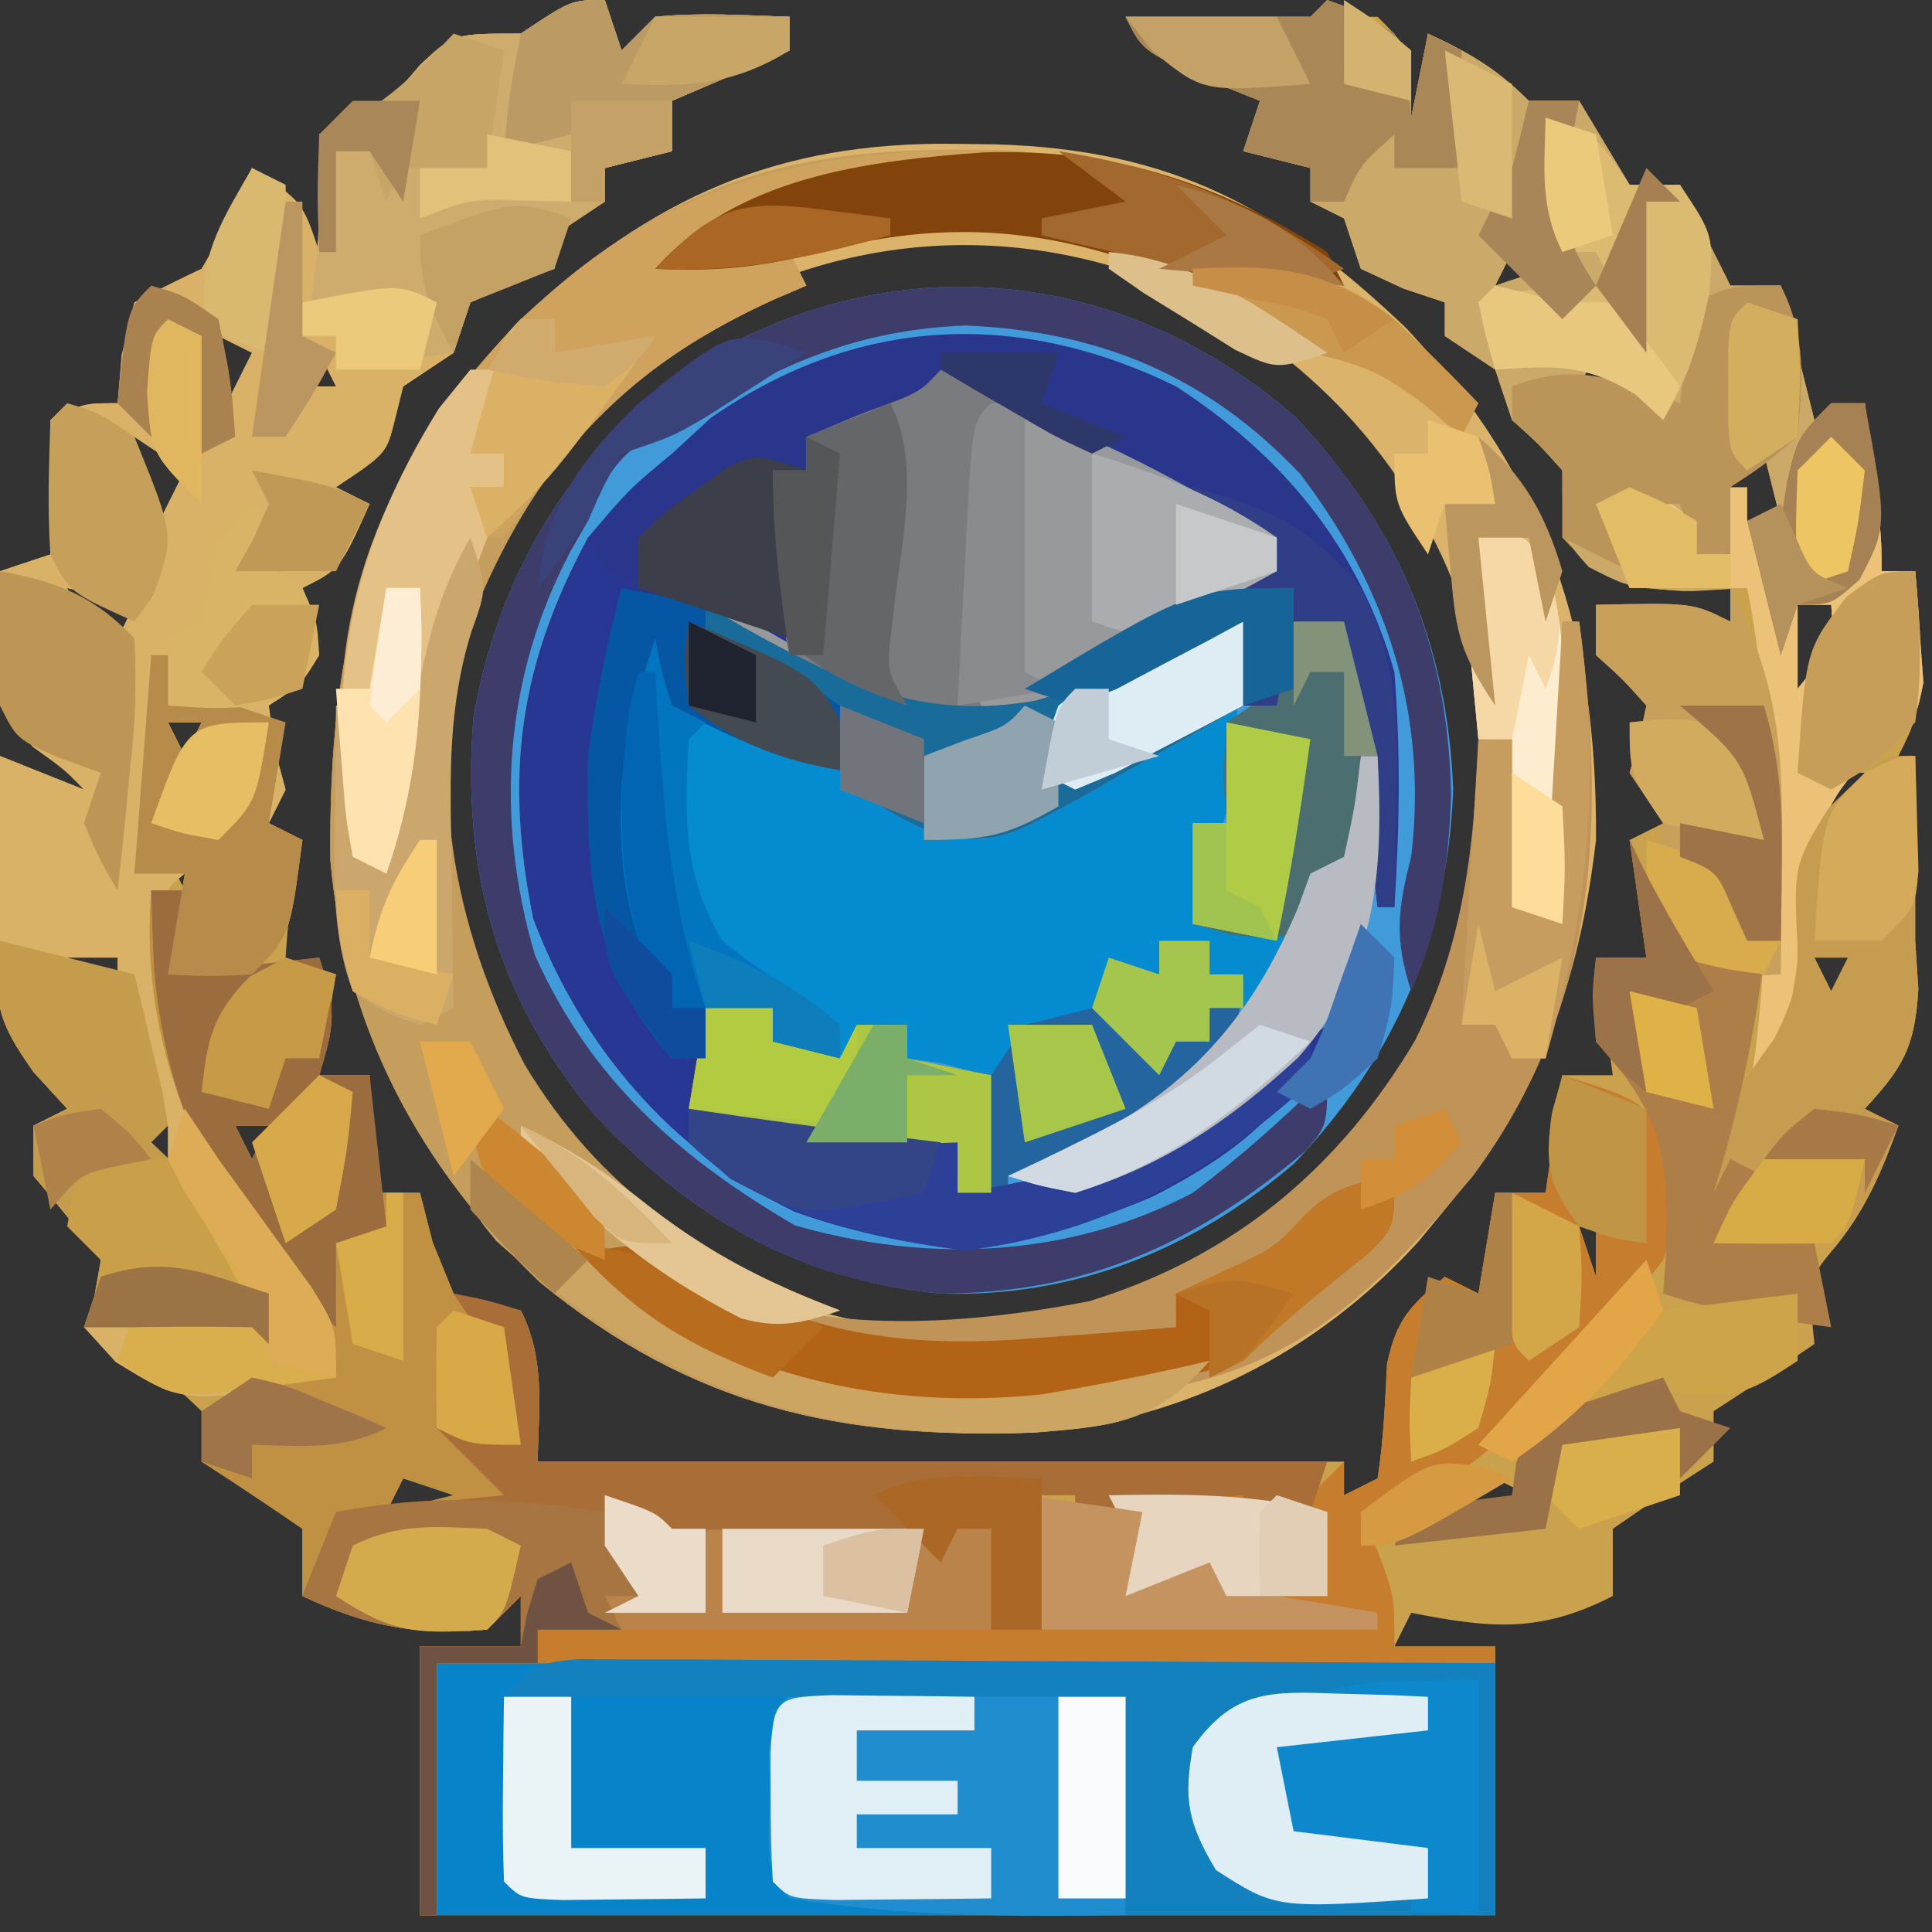 <?xml version="1.0" encoding="UTF-8"?>
<svg version="1.1" xmlns="http://www.w3.org/2000/svg" width="115" height="115">
<rect width="100%" height="100%" fill="#333333" stroke="none"/>
<path d="M0 0 C0.495 1.485 0.495 1.485 1 3 C1.66 2.34 2.32 1.68 3 1 C5.688 0.73 8.291 0.913 11 1 C11 1.66 11 2.32 11 3 C8.69 3.99 6.38 4.98 4 6 C4 6.99 4 7.98 4 9 C2.68 9.33 1.36 9.66 0 10 C0 10.66 0 11.32 0 12 C-0.99 12.66 -1.98 13.32 -3 14 C-3 14.66 -3 15.32 -3 16 C-3.804 16.268 -4.609 16.536 -5.438 16.812 C-6.283 17.204 -7.129 17.596 -8 18 C-8.33 18.99 -8.66 19.98 -9 21 C-9.99 21.66 -10.98 22.32 -12 23 C-12.165 23.66 -12.33 24.32 -12.5 25 C-13 27 -13 27 -16 29 C-15.34 29.33 -14.68 29.66 -14 30 C-15.75 33.875 -15.75 33.875 -18 35 C-17.773 35.598 -17.546 36.196 -17.312 36.812 C-17.209 37.534 -17.106 38.256 -17 39 C-17.495 39.474 -17.99 39.949 -18.5 40.438 C-18.995 40.953 -19.49 41.469 -20 42 C-19.671 44.559 -19.671 44.559 -19 47 C-19.33 47.66 -19.66 48.32 -20 49 C-19.34 49.33 -18.68 49.66 -18 50 C-18.165 50.969 -18.33 51.939 -18.5 52.938 C-18.86 54.96 -18.86 54.96 -19 57 C-17.515 57.495 -17.515 57.495 -16 58 C-16.33 59.98 -16.66 61.96 -17 64 C-16.01 64 -15.02 64 -14 64 C-14 66.31 -14 68.62 -14 71 C-13.01 71 -12.02 71 -11 71 C-10.752 71.969 -10.505 72.939 -10.25 73.938 C-9.838 74.948 -9.425 75.959 -9 77 C-6.994 77.814 -6.994 77.814 -5 78 C-3.522 80.957 -3.94 83.742 -4 87 C-3.01 87 -2.02 87 -1 87 C14 87 29 87 44 87 C44 87.66 44 88.32 44 89 C44.66 88.67 45.32 88.34 46 88 C46.356 85.741 46.443 83.51 46.559 81.227 C47.081 78.59 47.961 77.686 50 76 C50.66 76.33 51.32 76.66 52 77 C52.33 75.02 52.66 73.04 53 71 C53.99 71 54.98 71 56 71 C56.33 68.69 56.66 66.38 57 64 C57.99 64 58.98 64 60 64 C59.505 60.535 59.505 60.535 59 57 C59.99 57 60.98 57 62 57 C61.505 53.535 61.505 53.535 61 50 C61.66 49.67 62.32 49.34 63 49 C62.34 48.01 61.68 47.02 61 46 C61.186 45.34 61.371 44.68 61.562 44 C61.779 43.01 61.779 43.01 62 42 C60.583 40.417 60.583 40.417 59 39 C59 38.01 59 37.02 59 36 C64.75 35.875 64.75 35.875 67 37 C67 36.34 67 35.68 67 35 C66.093 35.062 65.185 35.124 64.25 35.188 C60.688 34.982 59.408 34.593 57 32 C57 30.68 57 29.36 57 28 C55.583 26.417 55.583 26.417 54 25 C53.505 23.515 53.505 23.515 53 22 C52.01 21.34 51.02 20.68 50 20 C50 19.34 50 18.68 50 18 C49.196 17.732 48.391 17.464 47.562 17.188 C46.717 16.796 45.871 16.404 45 16 C44.505 14.515 44.505 14.515 44 13 C43.01 12.505 43.01 12.505 42 12 C42 11.34 42 10.68 42 10 C40.68 9.67 39.36 9.34 38 9 C38.33 8.01 38.66 7.02 39 6 C37.866 5.546 36.731 5.093 35.562 4.625 C32 3 32 3 31 1 C36 1 41 1 46 1 C48 3 48 3 48 7 C48.33 5.35 48.66 3.7 49 2 C51.468 3.152 53.048 4.048 55 6 C55.99 6 56.98 6 58 6 C59 7.667 60 9.333 61 11 C61.99 11 62.98 11 64 11 C64.99 12.98 65.98 14.96 67 17 C67.99 17 68.98 17 70 17 C70.99 20.96 70.99 20.96 72 25 C72.99 24.67 73.98 24.34 75 24 C76 31.75 76 31.75 76 34 C76.66 34 77.32 34 78 34 C78.027 35.458 78.046 36.917 78.062 38.375 C78.074 39.187 78.086 39.999 78.098 40.836 C78 43 78 43 77 45 C77.33 45 77.66 45 78 45 C78 48.667 78 52.333 78 56 C78.062 56.949 78.124 57.898 78.188 58.875 C77.98 62.326 77.301 63.507 75 66 C75.66 66.33 76.32 66.66 77 67 C76.033 69.679 75.146 71.814 73.375 74.062 C71.614 76.148 71.614 76.148 72 80 C70.019 81.362 68.019 82.696 66 84 C66 84.99 66 85.98 66 87 C65.01 87.639 64.02 88.279 63 88.938 C62.01 89.618 61.02 90.299 60 91 C60 92.32 60 93.64 60 95 C55.673 97.229 52.716 96.925 48 96 C47.67 96.66 47.34 97.32 47 98 C48.98 98 50.96 98 53 98 C53 103.28 53 108.56 53 114 C31.88 114 10.76 114 -11 114 C-11 108.72 -11 103.44 -11 98 C-9.02 98 -7.04 98 -5 98 C-5 97.01 -5 96.02 -5 95 C-5.99 95.99 -5.99 95.99 -7 97 C-11.214 97.375 -14.186 96.795 -18 95 C-18 93.68 -18 92.36 -18 91 C-19.981 89.638 -21.981 88.304 -24 87 C-24 86.01 -24 85.02 -24 84 C-25.535 82.539 -25.535 82.539 -27.5 81.312 C-28.15 80.876 -28.799 80.439 -29.469 79.988 C-29.974 79.662 -30.479 79.336 -31 79 C-30.795 78.393 -30.59 77.786 -30.379 77.16 C-30.254 76.447 -30.129 75.734 -30 75 C-31.287 73.297 -32.621 71.629 -34 70 C-34 69.01 -34 68.02 -34 67 C-33.01 66.505 -33.01 66.505 -32 66 C-32.66 65.278 -33.32 64.556 -34 63.812 C-36.194 60.727 -36.385 59.66 -36 56 C-36 55.01 -36 54.02 -36 53 C-36 50.333 -36 47.667 -36 45 C-34.35 45.66 -32.7 46.32 -31 47 C-32.117 45.837 -32.117 45.837 -34.062 44.438 C-36.885 40.887 -36.297 38.455 -36 34 C-34.515 33.505 -34.515 33.505 -33 33 C-33 30.36 -33 27.72 -33 25 C-31 24 -31 24 -29 24 C-28.918 23.051 -28.835 22.102 -28.75 21.125 C-28.503 20.094 -28.255 19.062 -28 18 C-26.685 17.298 -25.349 16.635 -24 16 C-22.233 12.967 -22.233 12.967 -21 10 C-18 12 -18 12 -17 15 C-17 12.69 -17 10.38 -17 8 C-16.422 7.753 -15.845 7.505 -15.25 7.25 C-12.869 6.076 -12.869 6.076 -11 3.875 C-9 2 -9 2 -5 2 C-2 0 -2 0 0 0 Z M-12 10 C-11 12 -11 12 -11 12 Z M59 14 C59 17 59 17 59 17 Z M54 15 C53.67 15.66 53.34 16.32 53 17 C53.99 16.67 54.98 16.34 56 16 C55.34 15.67 54.68 15.34 54 15 Z M-23 20 C-23 21.65 -23 23.3 -23 25 C-22.34 23.68 -21.68 22.36 -21 21 C-21.66 20.67 -22.32 20.34 -23 20 Z M-17 21 C-17.33 21.66 -17.66 22.32 -18 23 C-17.34 23 -16.68 23 -16 23 C-16.33 22.34 -16.66 21.68 -17 21 Z M59 21 C58.67 21.66 58.34 22.32 58 23 C58.99 22.67 59.98 22.34 61 22 C60.34 21.67 59.68 21.34 59 21 Z M64 21 C65 24 65 24 65 24 Z M-28 26 C-27.67 27.98 -27.34 29.96 -27 32 C-26.34 30.68 -25.68 29.36 -25 28 C-25.99 27.34 -26.98 26.68 -28 26 Z M69 27 C68.34 27.66 67.68 28.32 67 29 C67.33 29.66 67.66 30.32 68 31 C68.66 31 69.32 31 70 31 C69.67 29.68 69.34 28.36 69 27 Z M-32 35 C-31.34 36.65 -30.68 38.3 -30 40 C-29.34 38.68 -28.68 37.36 -28 36 C-29.32 35.67 -30.64 35.34 -32 35 Z M-24 35 C-23 37 -23 37 -23 37 Z M71 36 C71 37.65 71 39.3 71 41 C73.185 38.324 73.185 38.324 73 36 C72.34 36 71.68 36 71 36 Z M-26 43 C-25.67 43.66 -25.34 44.32 -25 45 C-24.67 44.34 -24.34 43.68 -24 43 C-24.66 43 -25.32 43 -26 43 Z M73 46 C72.67 47.32 72.34 48.64 72 50 C72.99 48.68 73.98 47.36 75 46 C74.34 46 73.68 46 73 46 Z M-26 51 C-25.67 51.66 -25.34 52.32 -25 53 C-24.67 52.34 -24.34 51.68 -24 51 C-24.66 51 -25.32 51 -26 51 Z M-32 57 C-30.515 57.99 -30.515 57.99 -29 59 C-29 58.34 -29 57.68 -29 57 C-29.99 57 -30.98 57 -32 57 Z M72 57 C72.33 57.66 72.66 58.32 73 59 C73.33 58.34 73.66 57.68 74 57 C73.34 57 72.68 57 72 57 Z M-28 67 C-27.34 67.66 -26.68 68.32 -26 69 C-26 68.34 -26 67.68 -26 67 C-26.66 67 -27.32 67 -28 67 Z M-22 67 C-21.67 67.66 -21.34 68.32 -21 69 C-20.67 68.34 -20.34 67.68 -20 67 C-20.66 67 -21.32 67 -22 67 Z M63 67 C64 70 64 70 64 70 Z M58 73 C58.33 73.99 58.66 74.98 59 76 C59 75.01 59 74.02 59 73 C58.67 73 58.34 73 58 73 Z M-17 74 C-16 77 -16 77 -16 77 Z M-26 75 C-24.02 75.99 -24.02 75.99 -22 77 C-22 76.34 -22 75.68 -22 75 C-23.32 75 -24.64 75 -26 75 Z M53 80 C54 83 54 83 54 83 Z M59 82 C58.67 82.66 58.34 83.32 58 84 C59.32 83.34 60.64 82.68 62 82 C61.01 82 60.02 82 59 82 Z M-12 88 C-12.33 88.66 -12.66 89.32 -13 90 C-11.68 89.67 -10.36 89.34 -9 89 C-9.99 88.67 -10.98 88.34 -12 88 Z M53 88 C52.34 88.66 51.68 89.32 51 90 C52.32 89.67 53.64 89.34 55 89 C54.34 88.67 53.68 88.34 53 88 Z M46 93 C47 95 47 95 47 95 Z " fill="#CAA14D" transform="translate(36,0)"/>
<path d="M0 0 C6.054 6.377 9.108 13.457 9.457 22.242 C9.108 31.03 6.052 38.1 0.004 44.484 C-6.003 49.643 -13.108 52.48 -21.043 52.242 C-29.664 51.401 -36.027 47.672 -41.855 41.367 C-47.582 34.376 -49.565 26.897 -48.863 17.953 C-47.389 9.44 -43.13 2.414 -36.23 -2.758 C-24.479 -10.206 -10.632 -9.148 0 0 Z " fill="#419BDB" transform="translate(77.043,24.758)"/>
<path d="M0 0 C0.791 0.01 1.582 0.019 2.396 0.03 C12.857 0.346 19.299 3.773 26.859 11 C35.239 20.016 38.207 29.176 38.125 41.438 C37.124 50.021 34.653 56.789 29.125 63.438 C28.599 64.074 28.073 64.711 27.531 65.367 C21.514 71.98 13.557 76.009 4.656 76.711 C-6.784 77.121 -15.651 75.214 -24.75 67.75 C-31.944 60.83 -36.326 52.644 -37.211 42.641 C-37.338 29.78 -35.061 20.021 -25.875 10.438 C-18.053 3.206 -10.664 -0.147 0 0 Z M-23.875 17.438 C-29.524 25.688 -31.751 33.462 -30.875 43.438 C-29.079 52.691 -23.852 60.886 -16.074 66.219 C-8.784 70.259 -0.678 71.768 7.477 69.898 C16.721 67.085 23.518 61.566 28.422 53.234 C32.596 44.583 32.841 36.596 30.125 27.438 C27.289 19.345 21.488 12.934 13.875 9 C0.5 2.838 -14.283 6.543 -23.875 17.438 Z " fill="#DBB36B" transform="translate(56.875,8.562)"/>
<path d="M0 0 C0.495 1.485 0.495 1.485 1 3 C1.66 2.34 2.32 1.68 3 1 C5.688 0.73 8.291 0.913 11 1 C11 1.66 11 2.32 11 3 C8.69 3.99 6.38 4.98 4 6 C4 6.99 4 7.98 4 9 C2.68 9.33 1.36 9.66 0 10 C0 10.66 0 11.32 0 12 C-0.99 12.66 -1.98 13.32 -3 14 C-3 14.66 -3 15.32 -3 16 C-3.804 16.268 -4.609 16.536 -5.438 16.812 C-6.283 17.204 -7.129 17.596 -8 18 C-8.33 18.99 -8.66 19.98 -9 21 C-9.99 21.66 -10.98 22.32 -12 23 C-12.165 23.66 -12.33 24.32 -12.5 25 C-13 27 -13 27 -16 29 C-15.34 29.33 -14.68 29.66 -14 30 C-15.75 33.875 -15.75 33.875 -18 35 C-17.773 35.598 -17.546 36.196 -17.312 36.812 C-17.209 37.534 -17.106 38.256 -17 39 C-17.495 39.474 -17.99 39.949 -18.5 40.438 C-18.995 40.953 -19.49 41.469 -20 42 C-19.671 44.559 -19.671 44.559 -19 47 C-19.33 47.66 -19.66 48.32 -20 49 C-19.34 49.33 -18.68 49.66 -18 50 C-18.75 55.75 -18.75 55.75 -21 58 C-23.625 58.125 -23.625 58.125 -26 58 C-25.505 55.03 -25.505 55.03 -25 52 C-26.248 53.018 -26.248 53.018 -26.055 55.152 C-25.429 64.853 -22.107 71.536 -16 79 C-16 79.99 -16 80.98 -16 82 C-25.015 83.611 -25.015 83.611 -29.125 81.062 C-29.744 80.382 -30.363 79.701 -31 79 C-30.753 78.443 -30.505 77.886 -30.25 77.312 C-29.709 74.777 -29.709 74.777 -31.938 72.438 C-32.618 71.633 -33.299 70.829 -34 70 C-34 69.01 -34 68.02 -34 67 C-33.01 66.505 -33.01 66.505 -32 66 C-32.66 65.278 -33.32 64.556 -34 63.812 C-36.194 60.727 -36.385 59.66 -36 56 C-36 55.01 -36 54.02 -36 53 C-36 50.333 -36 47.667 -36 45 C-34.35 45.66 -32.7 46.32 -31 47 C-32.117 45.837 -32.117 45.837 -34.062 44.438 C-36.885 40.887 -36.297 38.455 -36 34 C-34.515 33.505 -34.515 33.505 -33 33 C-33 30.36 -33 27.72 -33 25 C-31 24 -31 24 -29 24 C-28.918 23.051 -28.835 22.102 -28.75 21.125 C-28.503 20.094 -28.255 19.062 -28 18 C-26.685 17.298 -25.349 16.635 -24 16 C-22.233 12.967 -22.233 12.967 -21 10 C-18 12 -18 12 -17 15 C-17 12.69 -17 10.38 -17 8 C-16.422 7.753 -15.845 7.505 -15.25 7.25 C-12.869 6.076 -12.869 6.076 -11 3.875 C-9 2 -9 2 -5 2 C-2 0 -2 0 0 0 Z M-12 10 C-11 12 -11 12 -11 12 Z M-23 20 C-23 21.65 -23 23.3 -23 25 C-22.34 23.68 -21.68 22.36 -21 21 C-21.66 20.67 -22.32 20.34 -23 20 Z M-17 21 C-17.33 21.66 -17.66 22.32 -18 23 C-17.34 23 -16.68 23 -16 23 C-16.33 22.34 -16.66 21.68 -17 21 Z M-28 26 C-27.67 27.98 -27.34 29.96 -27 32 C-26.34 30.68 -25.68 29.36 -25 28 C-25.99 27.34 -26.98 26.68 -28 26 Z M-32 35 C-31.34 36.65 -30.68 38.3 -30 40 C-29.34 38.68 -28.68 37.36 -28 36 C-29.32 35.67 -30.64 35.34 -32 35 Z M-24 35 C-23 37 -23 37 -23 37 Z M-26 43 C-25.67 43.66 -25.34 44.32 -25 45 C-24.67 44.34 -24.34 43.68 -24 43 C-24.66 43 -25.32 43 -26 43 Z M-32 57 C-30.515 57.99 -30.515 57.99 -29 59 C-29 58.34 -29 57.68 -29 57 C-29.99 57 -30.98 57 -32 57 Z M-28 67 C-27.34 67.66 -26.68 68.32 -26 69 C-26 68.34 -26 67.68 -26 67 C-26.66 67 -27.32 67 -28 67 Z M-26 75 C-24.02 75.99 -24.02 75.99 -22 77 C-22 76.34 -22 75.68 -22 75 C-23.32 75 -24.64 75 -26 75 Z " fill="#D9B268" transform="translate(36,0)"/>
<path d="M0 0 C20.79 0 41.58 0 63 0 C63 4.95 63 9.9 63 15 C42.21 15 21.42 15 0 15 C0 10.05 0 5.1 0 0 Z " fill="#0683C9" transform="translate(26,99)"/>
<path d="M0 0 C6.398 4.142 10.892 9.627 13 17 C13.377 21.702 13.305 26.296 13 31 C12.67 31 12.34 31 12 31 C11.34 25.39 10.68 19.78 10 14 C9.01 14 8.02 14 7 14 C6.505 16.475 6.505 16.475 6 19 C5.34 19 4.68 19 4 19 C4 17.35 4 15.7 4 14 C3.313 14.373 2.626 14.745 1.918 15.129 C1.017 15.602 0.116 16.075 -0.812 16.562 C-2.152 17.276 -2.152 17.276 -3.52 18.004 C-6 19 -6 19 -9 18 C-6.878 16.828 -4.752 15.662 -2.625 14.5 C-2.022 14.166 -1.418 13.832 -0.797 13.488 C3.773 11 3.773 11 6 11 C6 10.34 6 9.68 6 9 C5.282 8.724 4.564 8.448 3.824 8.164 C0.171 6.658 -3.287 4.842 -6.793 3.023 C-8.897 1.86 -8.897 1.86 -11 2 C-11.194 4.625 -11.381 7.249 -11.562 9.875 C-11.619 10.621 -11.675 11.368 -11.732 12.137 C-12.134 16.191 -12.134 16.191 -11 20 C-17.316 19.597 -21.65 17.288 -27 14 C-25.789 15.291 -25.789 15.291 -23 16.812 C-20 19 -20 19 -19.125 21.25 C-19.084 21.828 -19.043 22.405 -19 23 C-23.128 22.393 -26.374 21.06 -30 19 C-30.33 18.34 -30.66 17.68 -31 17 C-32.132 23.919 -32.238 30.285 -30 37 C-29.34 37 -28.68 37 -28 37 C-28.33 38.98 -28.66 40.96 -29 43 C-23.72 43.66 -18.44 44.32 -13 45 C-13 45.99 -13 46.98 -13 48 C-5.914 47.027 -0.773 45.23 5 41 C5.825 40.402 6.65 39.804 7.5 39.188 C7.995 38.796 8.49 38.404 9 38 C7.137 43.029 3.244 45.857 -1.371 48.207 C-8.916 51.457 -14.955 51.921 -22.727 49.109 C-30.068 45.527 -35.392 39.262 -38.25 31.688 C-39.969 23.237 -39.141 16.664 -35 9 C-32.562 6.125 -32.562 6.125 -30 4 C-29.237 3.299 -28.474 2.598 -27.688 1.875 C-19.009 -4.18 -9.463 -4.632 0 0 Z " fill="#2A358C" transform="translate(70,23)"/>
<path d="M0 0 C6.164 1.666 11.483 4.878 17 8 C17 8.66 17 9.32 17 10 C12.71 12.31 8.42 14.62 4 17 C6.166 16.01 6.166 16.01 8.375 15 C12.75 13 12.75 13 15 13 C14.885 14.896 14.758 16.792 14.625 18.688 C14.555 19.743 14.486 20.799 14.414 21.887 C14.012 24.907 13.259 27.241 12 30 C12.99 30 13.98 30 15 30 C15.99 30 16.98 30 18 30 C17.625 32.438 17.625 32.438 17 35 C16.01 35.495 16.01 35.495 15 36 C15 35.34 15 34.68 15 34 C14.34 34 13.68 34 13 34 C13 33.34 13 32.68 13 32 C12.01 32 11.02 32 10 32 C10 32.66 10 33.32 10 34 C9.01 34 8.02 34 7 34 C7 34.99 7 35.98 7 37 C4.525 37.495 4.525 37.495 2 38 C1.67 39.98 1.34 41.96 1 44 C0.752 43.361 0.505 42.721 0.25 42.062 C-0.816 39.813 -0.816 39.813 -3.125 39.25 C-3.744 39.167 -4.362 39.085 -5 39 C-5 38.34 -5 37.68 -5 37 C-5.66 37 -6.32 37 -7 37 C-7.33 37.66 -7.66 38.32 -8 39 C-9.65 38.67 -11.3 38.34 -13 38 C-13 37.34 -13 36.68 -13 36 C-13.949 36.062 -14.898 36.124 -15.875 36.188 C-16.906 36.126 -17.938 36.064 -19 36 C-22.227 31.159 -22.497 25.214 -21.613 19.5 C-21.147 17.647 -20.584 15.819 -20 14 C-19.893 14.636 -19.786 15.271 -19.676 15.926 C-19.453 16.61 -19.23 17.295 -19 18 C-16.175 19.275 -16.175 19.275 -13 20 C-11.824 20.309 -11.824 20.309 -10.625 20.625 C-10.089 20.749 -9.553 20.872 -9 21 C-10.135 17.595 -10.553 17.399 -13.562 15.812 C-14.697 15.214 -15.831 14.616 -17 14 C-16.67 13.34 -16.34 12.68 -16 12 C-15.241 12.445 -14.481 12.889 -13.699 13.348 C-12.208 14.197 -12.208 14.197 -10.688 15.062 C-9.701 15.631 -8.715 16.199 -7.699 16.785 C-4.987 18.372 -4.987 18.372 -2 17 C-1.939 15.857 -1.879 14.713 -1.816 13.535 C-1.732 12.044 -1.647 10.553 -1.562 9.062 C-1.523 8.308 -1.484 7.553 -1.443 6.775 C-1.113 1.113 -1.113 1.113 0 0 Z " fill="#048BD0" transform="translate(59,24)"/>
<path d="M0 0 C0.66 0 1.32 0 2 0 C1.67 1.65 1.34 3.3 1 5 C5.455 4.505 5.455 4.505 10 4 C11.044 7.133 10.934 7.99 10 11 C10.99 11 11.98 11 13 11 C13 13.31 13 15.62 13 18 C13.99 18 14.98 18 16 18 C16.247 18.969 16.495 19.939 16.75 20.938 C17.163 21.948 17.575 22.959 18 24 C20.006 24.814 20.006 24.814 22 25 C23.478 27.957 23.06 30.742 23 34 C23.99 34 24.98 34 26 34 C40.667 34 55.333 34 70 34 C69.67 34.99 69.34 35.98 69 37 C66.938 37.688 66.938 37.688 65 38 C65 37.34 65 36.68 65 36 C63.082 36.155 63.082 36.155 61.125 36.312 C60.406 36.371 59.686 36.429 58.945 36.488 C56.605 36.874 56.605 36.874 55 40 C55 38.68 55 37.36 55 36 C54.01 36 53.02 36 52 36 C52.33 36.66 52.66 37.32 53 38 C53.04 40 53.043 42 53 44 C52.01 44 51.02 44 50 44 C50 42.02 50 40.04 50 38 C49.34 38 48.68 38 48 38 C47.505 38.99 47.505 38.99 47 40 C45.942 39.77 45.942 39.77 44.863 39.535 C41.966 38.994 39.124 38.685 36.188 38.438 C35.212 38.354 34.236 38.27 33.23 38.184 C32.126 38.093 32.126 38.093 31 38 C30.67 38.66 30.34 39.32 30 40 C29.01 38.68 28.02 37.36 27 36 C27.351 36.949 27.701 37.898 28.062 38.875 C29 42 29 42 28 44 C26.35 44 24.7 44 23 44 C23 44.66 23 45.32 23 46 C21.02 46 19.04 46 17 46 C17 50.95 17 55.9 17 61 C16.67 61 16.34 61 16 61 C16 55.72 16 50.44 16 45 C17.98 45 19.96 45 22 45 C22 44.01 22 43.02 22 42 C21.34 42.66 20.68 43.32 20 44 C15.786 44.375 12.814 43.795 9 42 C9 40.68 9 39.36 9 38 C7.019 36.638 5.019 35.304 3 34 C3 33.01 3 32.02 3 31 C5.647 29.539 6.894 29 10 29 C9.383 25.646 8.144 23.598 6.125 20.875 C1.789 14.548 -0.612 7.747 0 0 Z M5 14 C5.33 14.66 5.66 15.32 6 16 C6.33 15.34 6.66 14.68 7 14 C6.34 14 5.68 14 5 14 Z M10 21 C11 24 11 24 11 24 Z M15 35 C14.67 35.66 14.34 36.32 14 37 C15.32 36.67 16.64 36.34 18 36 C17.01 35.67 16.02 35.34 15 35 Z " fill="#C19143" transform="translate(9,53)"/>
<path d="M0 0 C1.938 0.688 1.938 0.688 4 2 C4.75 4.625 4.75 4.625 5 7 C5.33 5.35 5.66 3.7 6 2 C8.468 3.152 10.048 4.048 12 6 C12.99 6 13.98 6 15 6 C16 7.667 17 9.333 18 11 C18.99 11 19.98 11 21 11 C21.99 12.98 22.98 14.96 24 17 C24.99 17 25.98 17 27 17 C27.66 19.64 28.32 22.28 29 25 C29.99 24.67 30.98 24.34 32 24 C33 31.75 33 31.75 33 34 C33.66 34 34.32 34 35 34 C35.136 35.414 35.232 36.832 35.312 38.25 C35.371 39.039 35.429 39.828 35.488 40.641 C35 43 35 43 32.586 44.793 C29.112 47.758 28.868 50.748 28.312 55.062 C27.215 62.678 27.215 62.678 25 66 C25.162 64.858 25.325 63.716 25.492 62.539 C26.041 58.136 26.149 53.808 26.125 49.375 C26.129 48.651 26.133 47.926 26.137 47.18 C26.129 43.011 25.816 39.106 25 35 C23.391 35.093 23.391 35.093 21.75 35.188 C18 35 18 35 15.562 33.75 C14 32 14 32 14 28 C12.583 26.417 12.583 26.417 11 25 C10.67 24.01 10.34 23.02 10 22 C9.01 21.34 8.02 20.68 7 20 C7 19.34 7 18.68 7 18 C6.196 17.732 5.391 17.464 4.562 17.188 C3.717 16.796 2.871 16.404 2 16 C1.67 15.01 1.34 14.02 1 13 C0.34 12.67 -0.32 12.34 -1 12 C-1 11.34 -1 10.68 -1 10 C-2.32 9.67 -3.64 9.34 -5 9 C-4.67 8.01 -4.34 7.02 -4 6 C-5.134 5.546 -6.269 5.093 -7.438 4.625 C-11 3 -11 3 -12 1 C-8.333 1 -4.667 1 -1 1 C-0.67 0.67 -0.34 0.34 0 0 Z M16 14 C16 17 16 17 16 17 Z M11 15 C10.67 15.66 10.34 16.32 10 17 C10.99 16.67 11.98 16.34 13 16 C12.34 15.67 11.68 15.34 11 15 Z M16 21 C15.67 21.66 15.34 22.32 15 23 C15.99 22.67 16.98 22.34 18 22 C17.34 21.67 16.68 21.34 16 21 Z M21 21 C22 24 22 24 22 24 Z M26 27 C25.34 27.66 24.68 28.32 24 29 C24.33 29.66 24.66 30.32 25 31 C25.66 31 26.32 31 27 31 C26.67 29.68 26.34 28.36 26 27 Z M28 36 C28 37.65 28 39.3 28 41 C30.185 38.324 30.185 38.324 30 36 C29.34 36 28.68 36 28 36 Z " fill="#CAA969" transform="translate(79,0)"/>
<path d="M0 0 C4.58 1.446 4.58 1.446 6.375 3.812 C7.204 6.715 6.914 8.104 6 11 C4.305 13.19 2.65 15.135 0.75 17.125 C0.272 17.65 -0.206 18.174 -0.699 18.715 C-3.537 21.752 -6.275 24.138 -10 26 C-10.66 26 -11.32 26 -12 26 C-11.505 27.145 -11.505 27.145 -11 28.312 C-10 31 -10 31 -10 34 C-8.02 34 -6.04 34 -4 34 C-4 34.33 -4 34.66 -4 35 C-22.81 35 -41.62 35 -61 35 C-61 34.34 -61 33.68 -61 33 C-59.02 32.34 -57.04 31.68 -55 31 C-55.66 30.01 -56.32 29.02 -57 28 C-57 27.01 -57 26.02 -57 25 C-54 26 -54 26 -53 27 C-50.553 27.074 -48.134 27.092 -45.688 27.062 C-44.671 27.056 -44.671 27.056 -43.635 27.049 C-41.756 27.036 -39.878 27.018 -38 27 C-36.68 27 -35.36 27 -34 27 C-34 28.98 -34 30.96 -34 33 C-33.01 33 -32.02 33 -31 33 C-31.33 30.36 -31.66 27.72 -32 25 C-31.422 25.186 -30.845 25.371 -30.25 25.562 C-27.732 26.052 -26.445 25.667 -24 25 C-22.334 24.958 -20.666 24.958 -19 25 C-17.68 25 -16.36 25 -15 25 C-14.34 24.34 -13.68 23.68 -13 23 C-13 23.66 -13 24.32 -13 25 C-12.34 24.67 -11.68 24.34 -11 24 C-10.644 21.741 -10.557 19.51 -10.441 17.227 C-9.919 14.59 -9.039 13.686 -7 12 C-6.34 12.33 -5.68 12.66 -5 13 C-4.67 11.02 -4.34 9.04 -4 7 C-3.01 7 -2.02 7 -1 7 C-0.67 4.69 -0.34 2.38 0 0 Z M1 9 C1.33 9.99 1.66 10.98 2 12 C2 11.01 2 10.02 2 9 C1.67 9 1.34 9 1 9 Z M-4 16 C-3 19 -3 19 -3 19 Z " fill="#C67D2E" transform="translate(93,64)"/>
<path d="M0 0 C0 0.33 0 0.66 0 1 C-1.394 1.164 -1.394 1.164 -2.816 1.332 C-9.353 2.17 -15.134 2.927 -21 6 C-18.69 6 -16.38 6 -14 6 C-13.67 6.66 -13.34 7.32 -13 8 C-13.652 8.28 -14.305 8.559 -14.977 8.848 C-24.193 13.075 -29.221 18.601 -33 28 C-35.798 37.08 -34.056 46.112 -29.781 54.348 C-25.259 61.872 -19.115 65.934 -11 69 C-13.551 69.93 -14.74 70.086 -17.359 69.223 C-18.148 68.84 -18.937 68.457 -19.75 68.062 C-20.549 67.682 -21.348 67.302 -22.172 66.91 C-23.077 66.46 -23.077 66.46 -24 66 C-24.33 66.33 -24.66 66.66 -25 67 C-17.585 72.812 -8.327 74.974 1 74 C4.363 73.447 7.682 72.776 11 72 C7.791 75.69 5.316 75.896 0.531 76.273 C-10.909 76.683 -19.776 74.776 -28.875 67.312 C-36.069 60.393 -40.451 52.206 -41.336 42.203 C-41.463 29.343 -39.186 19.584 -30 10 C-20.413 1.137 -12.908 -0.531 0 0 Z " fill="#C59D5C" transform="translate(61,9)"/>
<path d="M0 0 C0.33 0 0.66 0 1 0 C2.627 11.975 2.082 23.003 -5.324 33 C-11.402 40.254 -16.28 44.959 -26 46 C-26.784 46.186 -27.567 46.371 -28.375 46.562 C-37.533 48.089 -47.219 46.684 -55.164 41.621 C-56.812 40.25 -56.812 40.25 -59 38 C-57.203 37.379 -57.203 37.379 -55 37 C-53.391 37.959 -53.391 37.959 -51.75 38.938 C-44.895 42.641 -35.639 41.892 -28.176 40.457 C-19.611 37.825 -13.323 32.581 -8.77 24.934 C-5.878 19.098 -5.241 13.458 -5 7 C-4.34 7 -3.68 7 -3 7 C-3 10.3 -3 13.6 -3 17 C-2.34 17 -1.68 17 -1 17 C-0.67 11.39 -0.34 5.78 0 0 Z " fill="#C09459" transform="translate(93,37)"/>
<path d="M0 0 C6.164 1.666 11.483 4.878 17 8 C17 8.66 17 9.32 17 10 C12.71 12.31 8.42 14.62 4 17 C6.166 16.01 6.166 16.01 8.375 15 C12.75 13 12.75 13 15 13 C15 14.65 15 16.3 15 18 C12.613 19.372 10.217 20.722 7.812 22.062 C6.802 22.647 6.802 22.647 5.771 23.244 C0.696 26.042 0.696 26.042 -2.848 25.828 C-5.361 24.861 -7.057 23.874 -9 22 C-9.103 21.361 -9.206 20.721 -9.312 20.062 C-10.492 16.525 -13.788 15.635 -17 14 C-16.67 13.34 -16.34 12.68 -16 12 C-15.241 12.445 -14.481 12.889 -13.699 13.348 C-12.705 13.914 -11.711 14.479 -10.688 15.062 C-9.208 15.915 -9.208 15.915 -7.699 16.785 C-4.987 18.372 -4.987 18.372 -2 17 C-1.909 15.285 -1.909 15.285 -1.816 13.535 C-1.732 12.044 -1.647 10.553 -1.562 9.062 C-1.523 8.308 -1.484 7.553 -1.443 6.775 C-1.113 1.113 -1.113 1.113 0 0 Z " fill="#98999B" transform="translate(59,24)"/>
<path d="M0 0 C1.938 0.375 1.938 0.375 4 1 C5.478 3.957 5.06 6.742 5 10 C5.99 10 6.98 10 8 10 C22.667 10 37.333 10 52 10 C51.67 10.99 51.34 11.98 51 13 C48.938 13.688 48.938 13.688 47 14 C47 13.34 47 12.68 47 12 C45.721 12.103 44.443 12.206 43.125 12.312 C42.406 12.371 41.686 12.429 40.945 12.488 C38.605 12.874 38.605 12.874 37 16 C37 14.68 37 13.36 37 12 C36.01 12 35.02 12 34 12 C34.495 12.99 34.495 12.99 35 14 C35.04 16 35.043 18 35 20 C34.01 20 33.02 20 32 20 C32 18.02 32 16.04 32 14 C31.34 14 30.68 14 30 14 C29.67 14.66 29.34 15.32 29 16 C28.295 15.847 27.59 15.693 26.863 15.535 C23.966 14.994 21.124 14.685 18.188 14.438 C17.212 14.354 16.236 14.27 15.23 14.184 C14.494 14.123 13.758 14.062 13 14 C12.67 14.66 12.34 15.32 12 16 C11.01 14.68 10.02 13.36 9 12 C9.351 12.949 9.701 13.898 10.062 14.875 C11 18 11 18 10 20 C8.35 20 6.7 20 5 20 C5 20.66 5 21.32 5 22 C3.02 22 1.04 22 -1 22 C-1 26.95 -1 31.9 -1 37 C-1.33 37 -1.66 37 -2 37 C-2 31.72 -2 26.44 -2 21 C-0.02 21 1.96 21 4 21 C4 20.01 4 19.02 4 18 C3.34 18.66 2.68 19.32 2 20 C-2.214 20.375 -5.186 19.795 -9 18 C-8.34 16.35 -7.68 14.7 -7 13 C-3.7 12.67 -0.4 12.34 3 12 C1.68 10.68 0.36 9.36 -1 8 C0.32 8.33 1.64 8.66 3 9 C2.67 3.985 2.67 3.985 0 0 Z " fill="#A96E37" transform="translate(27,77)"/>
<path d="M0 0 C1.346 0.004 2.693 0.019 4.039 0.043 C5.048 0.044 5.048 0.044 6.078 0.045 C9.506 0.075 12.312 0.392 15.664 1.23 C15.664 5.52 15.664 9.81 15.664 14.23 C8.964 14.326 2.296 14.316 -4.336 13.23 C-6.002 11.565 -5.507 9.571 -5.523 7.293 C-5.538 6.397 -5.552 5.501 -5.566 4.578 C-5.177 0.612 -3.827 0.264 0 0 Z " fill="#208ECE" transform="translate(51.336,99.77)"/>
<path d="M0 0 C0.33 0.99 0.66 1.98 1 3 C1.66 2.34 2.32 1.68 3 1 C5.688 0.73 8.291 0.913 11 1 C11 1.66 11 2.32 11 3 C7.535 4.485 7.535 4.485 4 6 C4 6.99 4 7.98 4 9 C2.68 9.33 1.36 9.66 0 10 C0 10.66 0 11.32 0 12 C-0.99 12.66 -1.98 13.32 -3 14 C-3 14.66 -3 15.32 -3 16 C-3.804 16.268 -4.609 16.536 -5.438 16.812 C-6.283 17.204 -7.129 17.596 -8 18 C-8.33 18.99 -8.66 19.98 -9 21 C-11.31 21.33 -13.62 21.66 -16 22 C-16 21.34 -16 20.68 -16 20 C-16.66 20 -17.32 20 -18 20 C-17.835 19.319 -17.67 18.639 -17.5 17.938 C-16.929 14.584 -16.933 11.396 -17 8 C-16.422 7.753 -15.845 7.505 -15.25 7.25 C-12.869 6.076 -12.869 6.076 -11 3.875 C-9 2 -9 2 -5 2 C-2 0 -2 0 0 0 Z M-12 10 C-11 12 -11 12 -11 12 Z " fill="#CDAC6D" transform="translate(36,0)"/>
<path d="M0 0 C0 0.33 0 0.66 0 1 C-1.394 1.164 -1.394 1.164 -2.816 1.332 C-9.353 2.17 -15.134 2.927 -21 6 C-18.69 6 -16.38 6 -14 6 C-13.67 6.66 -13.34 7.32 -13 8 C-13.652 8.28 -14.305 8.559 -14.977 8.848 C-22.504 12.3 -26.471 16.206 -31 23 C-31.66 23 -32.32 23 -33 23 C-34.32 29.27 -35.64 35.54 -37 42 C-37.99 42 -38.98 42 -40 42 C-41.569 32.226 -40.744 25.047 -35.488 16.559 C-25.944 3.41 -15.809 -0.651 0 0 Z " fill="#CFA25E" transform="translate(61,9)"/>
<path d="M0 0 C0.33 0.66 0.66 1.32 1 2 C1.66 2.33 2.32 2.66 3 3 C2.844 3.583 2.688 4.165 2.527 4.766 C0.842 11.863 -0.34 20.179 2.965 26.988 C3.924 28.364 4.957 29.687 6 31 C6 31.99 6 32.98 6 34 C11.28 34.66 16.56 35.32 22 36 C22 36.99 22 37.98 22 39 C29.086 38.027 34.227 36.23 40 32 C40.825 31.402 41.65 30.804 42.5 30.188 C42.995 29.796 43.49 29.404 44 29 C42.137 34.029 38.244 36.857 33.629 39.207 C26.084 42.457 20.045 42.921 12.273 40.109 C4.932 36.527 -0.392 30.262 -3.25 22.688 C-5.017 13.999 -3.748 8.014 0 0 Z " fill="#293794" transform="translate(35,32)"/>
<path d="M0 0 C6.159 6.487 9.144 13.556 9.332 22.492 C9.19 26.723 8.696 30.329 6.957 34.242 C5.947 31.1 6.145 29.387 6.957 26.242 C7.966 17.739 5.513 10.215 0.332 3.43 C-5.198 -2.39 -11.567 -5.035 -19.543 -5.383 C-26.02 -5.138 -30.583 -3.076 -36.043 0.242 C-36.753 0.544 -37.464 0.845 -38.195 1.156 C-40.539 2.534 -41.009 3.761 -42.043 6.242 C-42.396 6.858 -42.749 7.475 -43.113 8.109 C-47.065 15.632 -47.599 23.964 -45.195 32.117 C-41.863 39.527 -36.646 44.135 -29.73 48.18 C-21.829 50.456 -13.399 50.121 -6.043 46.242 C-3.183 44.09 -0.58 41.765 1.957 39.242 C1.957 42.242 1.957 42.242 0.672 43.742 C-5.887 49.277 -12.387 52.228 -21.043 52.242 C-29.655 51.435 -36.043 47.655 -41.855 41.367 C-47.582 34.376 -49.565 26.897 -48.863 17.953 C-47.389 9.44 -43.13 2.414 -36.23 -2.758 C-24.479 -10.206 -10.632 -9.148 0 0 Z " fill="#3D3C6A" transform="translate(77.043,24.758)"/>
<path d="M0 0 C0.99 0 1.98 0 3 0 C3 0.66 3 1.32 3 2 C3.66 2 4.32 2 5 2 C4.779 5.876 4.063 6.94 1.188 9.688 C-4.757 14 -4.757 14 -9 14 C-9 14.66 -9 15.32 -9 16 C-10.32 15.67 -11.64 15.34 -13 15 C-12.67 14.01 -12.34 13.02 -12 12 C-12.853 12.035 -12.853 12.035 -13.723 12.07 C-18.926 12.192 -23.073 11.677 -28 10 C-27.67 8.02 -27.34 6.04 -27 4 C-25.68 4 -24.36 4 -23 4 C-23 4.66 -23 5.32 -23 6 C-21.68 6.33 -20.36 6.66 -19 7 C-18.67 6.34 -18.34 5.68 -18 5 C-17.01 5 -16.02 5 -15 5 C-15 5.66 -15 6.32 -15 7 C-13.35 7.33 -11.7 7.66 -10 8 C-9.34 7.01 -8.68 6.02 -8 5 C-7.319 4.835 -6.639 4.67 -5.938 4.5 C-5.298 4.335 -4.659 4.17 -4 4 C-3.67 3.01 -3.34 2.02 -3 1 C-2.01 1.33 -1.02 1.66 0 2 C0 1.34 0 0.68 0 0 Z " fill="#25659F" transform="translate(69,56)"/>
<path d="M0 0 C0.66 0 1.32 0 2 0 C3 7.75 3 7.75 3 10 C3.66 10 4.32 10 5 10 C5.136 11.414 5.232 12.832 5.312 14.25 C5.371 15.039 5.429 15.828 5.488 16.641 C5 19 5 19 2.586 20.793 C-0.888 23.758 -1.132 26.748 -1.688 31.062 C-2.785 38.678 -2.785 38.678 -5 42 C-4.756 40.287 -4.756 40.287 -4.508 38.539 C-3.959 34.136 -3.851 29.808 -3.875 25.375 C-3.871 24.651 -3.867 23.926 -3.863 23.18 C-3.871 19.011 -4.184 15.106 -5 11 C-7.31 11 -9.62 11 -12 11 C-12.66 9.35 -13.32 7.7 -14 6 C-13.01 5.67 -12.02 5.34 -11 5 C-8 7 -8 7 -7 8 C-7 7.01 -7 6.02 -7 5 C-6.34 5 -5.68 5 -5 5 C-5 5.66 -5 6.32 -5 7 C-4.34 7 -3.68 7 -3 7 C-2.876 6.216 -2.752 5.433 -2.625 4.625 C-2 2 -2 2 0 0 Z M-2 12 C-2 13.65 -2 15.3 -2 17 C0.185 14.324 0.185 14.324 0 12 C-0.66 12 -1.32 12 -2 12 Z " fill="#EBC278" transform="translate(109,24)"/>
<path d="M0 0 C0 4.62 0 9.24 0 14 C-12.358 13.506 -12.358 13.506 -15.395 11.113 C-17 9 -17 9 -17.438 6.438 C-16.924 3.578 -16.311 2.712 -14 1 C-9.363 -0.546 -4.875 -0.057 0 0 Z " fill="#0E88CC" transform="translate(88,100)"/>
<path d="M0 0 C0 3.667 0 7.333 0 11 C0.062 11.949 0.124 12.898 0.188 13.875 C-0.02 17.326 -0.699 18.507 -3 21 C-2.34 21.33 -1.68 21.66 -1 22 C-2.074 24.915 -2.778 26.778 -5 29 C-8.625 29.125 -8.625 29.125 -12 29 C-11.67 28.01 -11.34 27.02 -11 26 C-11.66 26.33 -12.32 26.66 -13 27 C-12.311 22.751 -10.948 20.276 -8.375 16.812 C-6.977 13.952 -6.897 13.037 -7.062 10 C-7.208 6.656 -7.052 6.081 -5.125 3.062 C-1.97 0 -1.97 0 0 0 Z M-6 12 C-5.67 12.66 -5.34 13.32 -5 14 C-4.67 13.34 -4.34 12.68 -4 12 C-4.66 12 -5.32 12 -6 12 Z " fill="#C69C50" transform="translate(114,45)"/>
<path d="M0 0 C1.32 0.66 2.64 1.32 4 2 C3.772 3.046 3.772 3.046 3.539 4.113 C2.974 7.141 2.642 10.12 2.375 13.188 C2.28 14.233 2.184 15.278 2.086 16.355 C1.791 18.978 1.791 18.978 3 21 C-1.668 20.542 -5.41 20.167 -9 17 C-9.895 13.215 -10 9.888 -10 6 C-9.34 6 -8.68 6 -8 6 C-8 5.34 -8 4.68 -8 4 C-6.866 3.526 -5.731 3.051 -4.562 2.562 C-1.243 1.364 -1.243 1.364 0 0 Z " fill="#797B7E" transform="translate(56,22)"/>
<path d="M0 0 C1.512 0.007 1.512 0.007 3.055 0.013 C4.196 0.014 5.337 0.014 6.513 0.014 C8.367 0.029 8.367 0.029 10.26 0.045 C12.153 0.049 12.153 0.049 14.085 0.054 C17.442 0.063 20.799 0.081 24.156 0.103 C27.581 0.124 31.006 0.133 34.431 0.143 C41.153 0.165 47.874 0.199 54.596 0.241 C54.596 5.191 54.596 10.141 54.596 15.241 C54.266 15.241 53.936 15.241 53.596 15.241 C53.596 10.621 53.596 6.001 53.596 1.241 C44.882 1.298 44.882 1.298 37.596 5.241 C37.178 8.867 37.178 8.867 37.596 12.241 C43.536 13.231 43.536 13.231 49.596 14.241 C49.596 14.571 49.596 14.901 49.596 15.241 C43.986 15.241 38.376 15.241 32.596 15.241 C32.596 10.951 32.596 6.661 32.596 2.241 C20.386 2.241 8.176 2.241 -4.404 2.241 C-2.404 0.241 -2.404 0.241 0 0 Z " fill="#1281BD" transform="translate(34.404,98.759)"/>
<path d="M0 0 C0 3 0 3 -1.461 4.535 C-2.093 5.039 -2.724 5.543 -3.375 6.062 C-5.351 7.661 -7.2 9.2 -9 11 C-10.895 11.559 -10.895 11.559 -13 12 C-14.217 12.351 -15.434 12.701 -16.688 13.062 C-26.042 15.315 -34.133 13.642 -43 10 C-45.374 8.488 -47.027 7.029 -49 5 C-46.674 4.19 -45.452 3.831 -43.105 4.707 C-42.473 5.072 -41.84 5.437 -41.188 5.812 C-34.508 9.627 -28.546 10.266 -21.062 9.625 C-19.894 9.54 -19.894 9.54 -18.701 9.453 C-16.8 9.313 -14.9 9.158 -13 9 C-13 8.34 -13 7.68 -13 7 C-12.072 6.567 -11.144 6.134 -10.188 5.688 C-7.087 4.246 -7.087 4.246 -5.375 2.375 C-3.683 0.683 -2.323 0.401 0 0 Z " fill="#B26315" transform="translate(83,70)"/>
<path d="M0 0 C2.588 5.177 3.124 8.808 3.062 14.625 C3.058 15.427 3.053 16.229 3.049 17.055 C3.037 19.036 3.019 21.018 3 23 C-1.766 23.211 -1.766 23.211 -3.875 21.312 C-5.292 18.399 -4.712 17.086 -4 14 C-4.66 13.01 -5.32 12.02 -6 11 C-5.814 10.34 -5.629 9.68 -5.438 9 C-5.221 8.01 -5.221 8.01 -5 7 C-6.417 5.417 -6.417 5.417 -8 4 C-8 3.01 -8 2.02 -8 1 C-2.25 0.875 -2.25 0.875 0 2 C0 1.34 0 0.68 0 0 Z " fill="#C8A05A" transform="translate(103,35)"/>
<path d="M0 0 C0.66 0 1.32 0 2 0 C1.67 1.65 1.34 3.3 1 5 C5.455 4.505 5.455 4.505 10 4 C11.044 7.133 10.934 7.99 10 11 C10.99 11 11.98 11 13 11 C13.33 13.97 13.66 16.94 14 20 C13.01 20.33 12.02 20.66 11 21 C11 22.65 11 24.3 11 26 C4.457 20.391 0.974 13.466 0.188 4.875 C0.104 3.251 0.034 1.626 0 0 Z M5 14 C5.33 14.66 5.66 15.32 6 16 C6.33 15.34 6.66 14.68 7 14 C6.34 14 5.68 14 5 14 Z " fill="#9B6C3E" transform="translate(9,53)"/>
<path d="M0 0 C2.64 0.66 5.28 1.32 8 2 C8.361 3.477 8.714 4.957 9.062 6.438 C9.26 7.261 9.457 8.085 9.66 8.934 C9.772 9.616 9.884 10.297 10 11 C9.67 11.33 9.34 11.66 9 12 C9.639 12.598 10.279 13.196 10.938 13.812 C13 16 13 16 14 19 C14.33 19.33 14.66 19.66 15 20 C15.683 21.325 16.351 22.658 17 24 C16.34 23.67 15.68 23.34 15 23 C12.667 22.958 10.333 22.959 8 23 C7.01 23 6.02 23 5 23 C5.247 22.443 5.495 21.886 5.75 21.312 C6.291 18.777 6.291 18.777 4.062 16.438 C3.382 15.633 2.701 14.829 2 14 C2 13.01 2 12.02 2 11 C2.66 10.67 3.32 10.34 4 10 C3.34 9.278 2.68 8.556 2 7.812 C-0.154 4.784 -0.412 3.603 0 0 Z " fill="#C59B4C" transform="translate(0,56)"/>
<path d="M0 0 C0.75 0.445 1.5 0.889 2.273 1.348 C8.279 4.668 12.78 6.911 19.672 5.699 C22.799 4.76 25.58 3.467 28.406 1.84 C30 1 30 1 32 1 C32 2.65 32 4.3 32 6 C29.613 7.372 27.217 8.722 24.812 10.062 C24.139 10.452 23.465 10.842 22.771 11.244 C17.696 14.042 17.696 14.042 14.152 13.828 C11.639 12.861 9.943 11.874 8 10 C7.897 9.361 7.794 8.721 7.688 8.062 C6.508 4.525 3.212 3.635 0 2 C0 1.34 0 0.68 0 0 Z " fill="#196C9A" transform="translate(42,36)"/>
<path d="M0 0 C0.495 0.99 0.495 0.99 1 2 C-8.912 1.319 -8.912 1.319 -13.625 -0.062 C-19.271 -1.631 -24.536 -1.51 -30.188 0 C-33.672 0.914 -36.428 1.179 -40 1 C-35.118 -4.479 -27.425 -5.432 -20.402 -5.93 C-12.611 -6.158 -6.661 -4.168 0 0 Z " fill="#82440A" transform="translate(79,15)"/>
<path d="M0 0 C1.062 2.375 1.062 2.375 2 5 C1.67 5.66 1.34 6.32 1 7 C-0.65 7 -2.3 7 -4 7 C-4 7.66 -4 8.32 -4 9 C-5.98 9 -7.96 9 -10 9 C-10 13.95 -10 18.9 -10 24 C-10.33 24 -10.66 24 -11 24 C-11 18.72 -11 13.44 -11 8 C-9.02 8 -7.04 8 -5 8 C-5 7.01 -5 6.02 -5 5 C-5.66 5.66 -6.32 6.32 -7 7 C-11.214 7.375 -14.186 6.795 -18 5 C-17.34 3.35 -16.68 1.7 -16 0 C-10.423 -1.068 -5.606 -0.826 0 0 Z " fill="#A77542" transform="translate(36,90)"/>
<path d="M0 0 C3 1 3 1 4 2 C6.447 2.074 8.866 2.092 11.312 2.062 C12.329 2.056 12.329 2.056 13.365 2.049 C15.244 2.036 17.122 2.018 19 2 C20.32 2 21.64 2 23 2 C23 3.98 23 5.96 23 8 C15.74 8 8.48 8 1 8 C0.67 7.34 0.34 6.68 0 6 C0.66 6 1.32 6 2 6 C1.34 5.01 0.68 4.02 0 3 C0 2.01 0 1.02 0 0 Z " fill="#BA834A" transform="translate(36,89)"/>
<path d="M0 0 C1.542 3.083 1.297 5.609 1 9 C-1 10.688 -1 10.688 -3 12 C-3 13.32 -3 14.64 -3 16 C-3.66 16 -4.32 16 -5 16 C-5.33 15.01 -5.66 14.02 -6 13 C-7.65 13 -9.3 13 -11 13 C-10.34 14.32 -9.68 15.64 -9 17 C-10.32 16.34 -11.64 15.68 -13 15 C-13 13.68 -13 12.36 -13 11 C-14.458 9.375 -14.458 9.375 -16 8 C-16 7.34 -16 6.68 -16 6 C-12.185 4.533 -9.71 5.567 -6 7 C-5.876 6.031 -5.753 5.061 -5.625 4.062 C-5.419 3.052 -5.213 2.041 -5 1 C-3 0 -3 0 0 0 Z " fill="#BA9458" transform="translate(106,17)"/>
<path d="M0 0 C0.289 0.598 0.578 1.196 0.875 1.812 C2.047 4.193 2.047 4.193 4 7 C5.32 7 6.64 7 8 7 C7.404 11.869 6.43 16.328 5 21 C5.33 20.34 5.66 19.68 6 19 C6.66 19.33 7.32 19.66 8 20 C7.34 20.99 6.68 21.98 6 23 C7.65 23.33 9.3 23.66 11 24 C11.33 25.65 11.66 27.3 12 29 C8.531 28.542 5.326 28.109 2 27 C2.046 26.336 2.093 25.672 2.141 24.988 C2.382 19.094 2.099 16.483 -2 12 C-2.25 9.188 -2.25 9.188 -2 7 C-1.01 7 -0.02 7 1 7 C0.67 4.69 0.34 2.38 0 0 Z " fill="#AE7E48" transform="translate(97,50)"/>
<path d="M0 0 C0.99 0 1.98 0 3 0 C4.93 5.899 5.774 11.186 3 17 C0.381 18.753 -0.578 19.058 -3.75 18.625 C-4.492 18.419 -5.235 18.212 -6 18 C-6 16 -6 14 -6 12 C-5.34 12 -4.68 12 -4 12 C-4.062 11.051 -4.124 10.102 -4.188 9.125 C-4.126 8.094 -4.064 7.062 -4 6 C-3.01 5.34 -2.02 4.68 -1 4 C-0.276 1.941 -0.276 1.941 0 0 Z " fill="#4B6F71" transform="translate(77,37)"/>
<path d="M0 0 C0.66 0 1.32 0 2 0 C1.34 1.65 0.68 3.3 0 5 C0.66 5 1.32 5 2 5 C2 5.66 2 6.32 2 7 C1.34 7 0.68 7 0 7 C0.33 7.99 0.66 8.98 1 10 C0.298 11.872 -0.411 13.742 -1.164 15.594 C-2.672 19.936 -3.292 24.47 -4 29 C-4.99 29 -5.98 29 -7 29 C-8.637 18.803 -7.344 11.125 -1.875 2.312 C-1.256 1.549 -0.637 0.786 0 0 Z " fill="#E4C287" transform="translate(28,22)"/>
<path d="M0 0 C0.66 0 1.32 0 2 0 C2 0.66 2 1.32 2 2 C3.98 2.66 5.96 3.32 8 4 C7.67 5.98 7.34 7.96 7 10 C7.66 10.33 8.32 10.66 9 11 C8.25 16.75 8.25 16.75 6 19 C3.375 19.125 3.375 19.125 1 19 C1.33 17.02 1.66 15.04 2 13 C1.01 13 0.02 13 -1 13 C-0.67 8.71 -0.34 4.42 0 0 Z M1 4 C1.33 4.66 1.66 5.32 2 6 C2.33 5.34 2.66 4.68 3 4 C2.34 4 1.68 4 1 4 Z " fill="#B78C4B" transform="translate(9,39)"/>
<path d="M0 0 C3 1 3 1 5 4 C5.99 4 6.98 4 8 4 C10 7 10 7 9.75 10.438 C9.131 13.377 8.526 15.457 7 18 C6.196 17.258 6.196 17.258 5.375 16.5 C2.406 14.625 0.447 14.765 -3 15 C-3.33 13.68 -3.66 12.36 -4 11 C-1.108 10.036 0.999 10 4 10 C3.67 9.34 3.34 8.68 3 8 C2.34 8 1.68 8 1 8 C-0.354 5.291 -0.065 2.991 0 0 Z " fill="#DBBB71" transform="translate(92,7)"/>
<path d="M0 0 C0 3 0 3 -1.18 4.465 C-6.91 9.442 -12.979 12.506 -20.562 13.438 C-26.363 12.699 -32.736 11.264 -37 7 C-37 6.34 -37 5.68 -37 5 C-31.72 5.66 -26.44 6.32 -21 7 C-21 7.99 -21 8.98 -21 10 C-12.438 8.824 -6.026 6.321 0 0 Z " fill="#2C4098" transform="translate(78,61)"/>
<path d="M0 0 C1.65 0.33 3.3 0.66 5 1 C5 1.66 5 2.32 5 3 C5.763 3.289 6.526 3.578 7.312 3.875 C10 5 10 5 13 7 C13.688 9.125 13.688 9.125 14 11 C9.872 10.393 6.626 9.06 3 7 C2.67 6.34 2.34 5.68 2 5 C0.868 11.919 0.762 18.285 3 25 C3.66 25 4.32 25 5 25 C5 25.99 5 26.98 5 28 C4.34 28 3.68 28 3 28 C-1.824 22.737 -2.113 16.951 -2 10 C-1.552 6.597 -0.887 3.314 0 0 Z " fill="#0557A4" transform="translate(37,35)"/>
<path d="M0 0 C1.514 0.017 1.514 0.017 3.059 0.035 C4.071 0.044 5.082 0.053 6.125 0.062 C7.299 0.08 7.299 0.08 8.496 0.098 C8.496 0.758 8.496 1.418 8.496 2.098 C6.186 2.098 3.876 2.098 1.496 2.098 C1.496 3.088 1.496 4.078 1.496 5.098 C3.476 5.098 5.456 5.098 7.496 5.098 C7.496 5.758 7.496 6.418 7.496 7.098 C5.516 7.098 3.536 7.098 1.496 7.098 C1.496 7.758 1.496 8.418 1.496 9.098 C4.136 9.098 6.776 9.098 9.496 9.098 C9.496 10.088 9.496 11.078 9.496 12.098 C7.517 12.125 5.538 12.144 3.559 12.16 C2.456 12.172 1.354 12.183 0.219 12.195 C-2.504 12.098 -2.504 12.098 -3.504 11.098 C-3.602 9.433 -3.634 7.765 -3.629 6.098 C-3.631 5.19 -3.634 4.283 -3.637 3.348 C-3.448 0.154 -3.214 0.125 0 0 Z " fill="#E0EFF5" transform="translate(49.504,100.902)"/>
<path d="M0 0 C1.938 0.688 1.938 0.688 4 2 C4.75 4.625 4.75 4.625 5 7 C5.33 5.35 5.66 3.7 6 2 C6.66 2.33 7.32 2.66 8 3 C8 5.31 8 7.62 8 10 C6.68 10 5.36 10 4 10 C4 9.34 4 8.68 4 8 C1.947 9.842 1.947 9.842 1 12 C0.34 12 -0.32 12 -1 12 C-1 11.34 -1 10.68 -1 10 C-2.32 9.67 -3.64 9.34 -5 9 C-4.67 8.01 -4.34 7.02 -4 6 C-5.134 5.546 -6.269 5.093 -7.438 4.625 C-11 3 -11 3 -12 1 C-8.333 1 -4.667 1 -1 1 C-0.67 0.67 -0.34 0.34 0 0 Z " fill="#AA8757" transform="translate(79,0)"/>
<path d="M0 0 C1.32 0 2.64 0 4 0 C4 0.66 4 1.32 4 2 C5.32 2.33 6.64 2.66 8 3 C8.33 2.34 8.66 1.68 9 1 C9.99 1 10.98 1 12 1 C12 1.66 12 2.32 12 3 C13.65 3.33 15.3 3.66 17 4 C17 6.31 17 8.62 17 11 C16.34 11 15.68 11 15 11 C15 10.01 15 9.02 15 8 C14.147 8.035 14.147 8.035 13.277 8.07 C8.074 8.192 3.927 7.677 -1 6 C-0.67 4.02 -0.34 2.04 0 0 Z " fill="#ADC644" transform="translate(42,60)"/>
<path d="M0 0 C0.994 0.027 1.988 0.054 3.012 0.082 C4.151 0.134 4.151 0.134 5.312 0.188 C5.312 0.848 5.312 1.508 5.312 2.188 C0.858 2.683 0.858 2.683 -3.688 3.188 C-3.357 4.838 -3.027 6.487 -2.688 8.188 C-0.048 8.518 2.592 8.848 5.312 9.188 C5.312 10.178 5.312 11.168 5.312 12.188 C-3.722 12.808 -3.722 12.808 -7.312 10.5 C-8.956 7.736 -9.255 6.349 -8.688 3.188 C-6.232 -0.25 -4.055 -0.143 0 0 Z " fill="#DFEEF5" transform="translate(79.688,100.812)"/>
<path d="M0 0 C4.42 1.206 7.114 2.393 10 6 C12.112 10.179 12.212 13.668 12.125 18.312 C12.107 19.567 12.089 20.821 12.07 22.113 C12.047 23.066 12.024 24.019 12 25 C11.67 25 11.34 25 11 25 C10.34 19.39 9.68 13.78 9 8 C8.01 8 7.02 8 6 8 C5.67 9.65 5.34 11.3 5 13 C4.34 13 3.68 13 3 13 C3 11.35 3 9.7 3 8 C1.969 8.559 1.969 8.559 0.918 9.129 C0.017 9.602 -0.884 10.075 -1.812 10.562 C-2.706 11.038 -3.599 11.514 -4.52 12.004 C-7 13 -7 13 -10 12 C-7.878 10.828 -5.752 9.662 -3.625 8.5 C-3.022 8.166 -2.418 7.832 -1.797 7.488 C2.773 5 2.773 5 5 5 C5 4.34 5 3.68 5 3 C2.525 2.01 2.525 2.01 0 1 C0 0.67 0 0.34 0 0 Z " fill="#2F3E86" transform="translate(71,29)"/>
<path d="M0 0 C1.913 3.827 0.532 8.649 0.156 12.812 C-0.256 15.896 -0.256 15.896 1 18 C-2.37 16.816 -4.779 15.841 -7 13 C-7.293 10.738 -7.293 10.738 -7.188 8.312 C-7.16 7.504 -7.133 6.696 -7.105 5.863 C-7.071 5.248 -7.036 4.634 -7 4 C-6.34 4 -5.68 4 -5 4 C-5 3.34 -5 2.68 -5 2 C-3.35 1.34 -1.7 0.68 0 0 Z " fill="#64666A" transform="translate(53,24)"/>
<path d="M0 0 C0.33 0.99 0.66 1.98 1 3 C1.66 2.34 2.32 1.68 3 1 C5.688 0.73 8.291 0.913 11 1 C11 1.66 11 2.32 11 3 C7.535 4.485 7.535 4.485 4 6 C4 6.99 4 7.98 4 9 C2.68 9.33 1.36 9.66 0 10 C0 10.66 0 11.32 0 12 C-0.66 12 -1.32 12 -2 12 C-2 10.68 -2 9.36 -2 8 C-3.32 8.33 -4.64 8.66 -6 9 C-5.688 5.625 -5.688 5.625 -5 2 C-2 0 -2 0 0 0 Z " fill="#BC9A63" transform="translate(36,0)"/>
<path d="M0 0 C1 3 1 3 0.07 5.57 C-1.338 10.084 -1.217 14.182 -1.125 18.875 C-1.111 20.194 -1.111 20.194 -1.098 21.539 C-1.074 23.693 -1.038 25.846 -1 28 C-1.66 28.33 -2.32 28.66 -3 29 C-5.062 28.312 -5.062 28.312 -7 27 C-8.305 23.489 -8.1 19.955 -8.062 16.25 C-8.053 15.08 -8.044 13.909 -8.035 12.703 C-8.024 11.811 -8.012 10.919 -8 10 C-7.67 10 -7.34 10 -7 10 C-6.67 12.97 -6.34 15.94 -6 19 C-5.67 19 -5.34 19 -5 19 C-4.71 17.445 -4.71 17.445 -4.414 15.859 C-4.151 14.49 -3.888 13.12 -3.625 11.75 C-3.499 11.068 -3.372 10.386 -3.242 9.684 C-2.561 6.175 -1.831 3.09 0 0 Z " fill="#CCA76D" transform="translate(28,32)"/>
<path d="M0 0 C0.33 0 0.66 0 1 0 C1.367 6.852 0.993 12.63 -3.734 17.953 C-7.804 21.707 -11.699 24.369 -17 26 C-19.203 25.562 -19.203 25.562 -21 25 C-20.348 24.732 -19.695 24.464 -19.023 24.188 C-11.405 20.772 -7.036 16.784 -3.75 9.062 C-3.502 8.382 -3.255 7.701 -3 7 C-2.34 6.67 -1.68 6.34 -1 6 C-0.342 2.971 -0.342 2.971 0 0 Z " fill="#B8BBC2" transform="translate(81,45)"/>
<path d="M0 0 C3 1 3 1 4.18 2.98 C5.308 7.133 5.213 11.033 5.125 15.312 C5.116 16.148 5.107 16.984 5.098 17.846 C5.074 19.897 5.038 21.949 5 24 C4.01 23.67 3.02 23.34 2 23 C2 19.7 2 16.4 2 13 C1.34 13 0.68 13 0 13 C-0.194 11.021 -0.38 9.042 -0.562 7.062 C-0.667 5.96 -0.771 4.858 -0.879 3.723 C-0.919 2.824 -0.959 1.926 -1 1 C-0.67 0.67 -0.34 0.34 0 0 Z " fill="#FDECCE" transform="translate(88,31)"/>
<path d="M0 0 C0.33 0 0.66 0 1 0 C2.267 9.324 1.617 16.966 -1 26 C-1.66 26 -2.32 26 -3 26 C-3.33 25.34 -3.66 24.68 -4 24 C-4.66 24 -5.32 24 -6 24 C-5.67 18.39 -5.34 12.78 -5 7 C-4.34 7 -3.68 7 -3 7 C-3 10.3 -3 13.6 -3 17 C-2.34 17 -1.68 17 -1 17 C-0.67 11.39 -0.34 5.78 0 0 Z " fill="#C69D5F" transform="translate(93,37)"/>
<path d="M0 0 C0.33 0.99 0.66 1.98 1 3 C3.64 2.67 6.28 2.34 9 2 C9 3.32 9 4.64 9 6 C5.754 8.164 5.268 8.161 1.625 7.875 C-2.038 7.767 -2.833 7.891 -6.062 10 C-7.022 10.99 -7.022 10.99 -8 12 C-8.66 11.67 -9.32 11.34 -10 11 C-6.7 7.37 -3.4 3.74 0 0 Z " fill="#CEA44B" transform="translate(98,75)"/>
<path d="M0 0 C0.186 0.959 0.186 0.959 0.375 1.938 C0.684 2.958 0.684 2.958 1 4 C1.66 4.33 2.32 4.66 3 5 C2.67 5.33 2.34 5.66 2 6 C1.741 10.485 1.643 14.106 4 18 C5.785 19.422 7.605 20.675 9.539 21.887 C10.262 22.438 10.262 22.438 11 23 C11 23.66 11 24.32 11 25 C9.68 24.67 8.36 24.34 7 24 C7 23.34 7 22.68 7 22 C6.051 22.062 5.103 22.124 4.125 22.188 C3.094 22.126 2.062 22.064 1 22 C-2.227 17.159 -2.497 11.214 -1.613 5.5 C-1.147 3.647 -0.584 1.819 0 0 Z " fill="#0175BF" transform="translate(39,38)"/>
<path d="M0 0 C3.392 0.606 5.604 1.483 8 4 C8.132 6.739 8.066 9.001 7.75 11.688 C7.684 12.389 7.619 13.091 7.551 13.814 C7.386 15.545 7.195 17.273 7 19 C5.938 17.188 5.938 17.188 5 15 C5.33 14.01 5.66 13.02 6 12 C5.196 11.711 4.391 11.422 3.562 11.125 C1 10 1 10 0 8 C-0.134 5.328 -0.043 2.677 0 0 Z " fill="#BD9656" transform="translate(0,34)"/>
<path d="M0 0 C0.636 0.563 0.636 0.563 1.285 1.137 C3.171 2.782 5.08 4.395 7 6 C7.54 6.464 8.08 6.928 8.637 7.406 C15.785 13.083 25.025 14.937 34 14 C37.363 13.447 40.682 12.776 44 12 C40.791 15.69 38.316 15.896 33.531 16.273 C20.533 16.739 11.346 13.798 1.547 4.867 C0 3 0 3 0 0 Z " fill="#CDA563" transform="translate(28,69)"/>
<path d="M0 0 C1.98 0 3.96 0 6 0 C6.474 0.969 6.949 1.939 7.438 2.938 C8.702 5.805 8.702 5.805 10 7 C10.683 8.325 11.351 9.658 12 11 C11.34 10.67 10.68 10.34 10 10 C7.667 9.958 5.333 9.959 3 10 C2.01 10 1.02 10 0 10 C0.206 9.381 0.412 8.762 0.625 8.125 C0.749 7.424 0.873 6.723 1 6 C0.34 5.34 -0.32 4.68 -1 4 C-0.625 1.875 -0.625 1.875 0 0 Z " fill="#CA9F49" transform="translate(5,69)"/>
<path d="M0 0 C0.66 0.99 1.32 1.98 2 3 C2.57 3.784 3.14 4.567 3.727 5.375 C4.353 6.241 4.98 7.107 5.625 8 C6.257 8.866 6.888 9.732 7.539 10.625 C9 13 9 13 9 16 C7.398 16.222 5.793 16.427 4.188 16.625 C2.848 16.799 2.848 16.799 1.48 16.977 C-1 17 -1 17 -4 15 C-3.67 14.01 -3.34 13.02 -3 12 C-0.69 12 1.62 12 4 12 C2.888 9.69 1.726 7.584 0.312 5.438 C-0.337 4.231 -0.337 4.231 -1 3 C-0.67 2.01 -0.34 1.02 0 0 Z " fill="#D9AF4D" transform="translate(11,66)"/>
<path d="M0 0 C4.033 1.219 7.543 2.56 11 5 C11 5.66 11 6.32 11 7 C9.736 7.7 8.463 8.384 7.188 9.062 C6.48 9.445 5.772 9.828 5.043 10.223 C3 11 3 11 0 10 C0 6.7 0 3.4 0 0 Z " fill="#ABACB0" transform="translate(65,27)"/>
<path d="M0 0 C1.32 0 2.64 0 4 0 C4 2.97 4 5.94 4 9 C6.64 9 9.28 9 12 9 C12 9.99 12 10.98 12 12 C10.188 12.027 8.375 12.046 6.562 12.062 C5.553 12.074 4.544 12.086 3.504 12.098 C1 12 1 12 0 11 C-0.072 9.147 -0.084 7.292 -0.062 5.438 C-0.053 4.426 -0.044 3.414 -0.035 2.371 C-0.024 1.589 -0.012 0.806 0 0 Z " fill="#EAF4F7" transform="translate(30,101)"/>
<path d="M0 0 C4.516 -0.077 8.591 -0.102 13 1 C13 2.65 13 4.3 13 6 C11.68 6 10.36 6 9 6 C7.328 6.304 5.659 6.631 4 7 C4.66 6.67 5.32 6.34 6 6 C6 5.34 6 4.68 6 4 C4.68 4.99 3.36 5.98 2 7 C1.34 6.67 0.68 6.34 0 6 C0 3 0 3 1 2 C0.67 1.34 0.34 0.68 0 0 Z " fill="#E7D5BF" transform="translate(66,89)"/>
<path d="M0 0 C0.66 0 1.32 0 2 0 C3.346 7.341 3.346 7.341 1.688 10.5 C0 12 0 12 -2 12 C-2.33 12.99 -2.66 13.98 -3 15 C-3.66 12.36 -4.32 9.72 -5 7 C-4.34 7 -3.68 7 -3 7 C-2.876 6.216 -2.752 5.433 -2.625 4.625 C-2 2 -2 2 0 0 Z " fill="#A68154" transform="translate(109,24)"/>
<path d="M0 0 C0.294 3.053 0.445 5.957 0 9 C-2.5 11.562 -2.5 11.562 -5 13 C-5.66 12.67 -6.32 12.34 -7 12 C-6.511 4.659 -6.511 4.659 -4.062 1.5 C-2 0 -2 0 0 0 Z " fill="#C69E59" transform="translate(114,34)"/>
<path d="M0 0 C2.31 0.33 4.62 0.66 7 1 C6.67 2.65 6.34 4.3 6 6 C7.65 5.34 9.3 4.68 11 4 C11.33 4.66 11.66 5.32 12 6 C12.99 6 13.98 6 15 6 C17.003 6.314 19.004 6.645 21 7 C21 7.33 21 7.66 21 8 C14.4 8 7.8 8 1 8 C0.67 5.36 0.34 2.72 0 0 Z " fill="#C49360" transform="translate(61,89)"/>
<path d="M0 0 C-0.66 0 -1.32 0 -2 0 C-1.835 0.536 -1.67 1.073 -1.5 1.625 C-0.903 4.459 -0.934 7.112 -1 10 C-3.97 9.01 -6.94 8.02 -10 7 C-10 6.01 -10 5.02 -10 4 C-8.574 2.578 -8.574 2.578 -6.688 1.25 C-6.073 0.801 -5.458 0.353 -4.824 -0.109 C-3 -1 -3 -1 0 0 Z " fill="#3C3F49" transform="translate(48,28)"/>
<path d="M0 0 C0 1.65 0 3.3 0 5 C-1.62 5.864 -3.246 6.716 -4.875 7.562 C-6.232 8.276 -6.232 8.276 -7.617 9.004 C-8.404 9.333 -9.19 9.661 -10 10 C-10.66 9.67 -11.32 9.34 -12 9 C-11.777 7.172 -11.777 7.172 -11 5 C-9.004 3.516 -9.004 3.516 -6.562 2.25 C-5.759 1.822 -4.956 1.394 -4.129 0.953 C-2 0 -2 0 0 0 Z " fill="#DDEDF3" transform="translate(74,37)"/>
<path d="M0 0 C1.875 0.562 1.875 0.562 4 2 C6.399 7.888 6.399 7.888 5.125 11.438 C4.754 11.953 4.383 12.469 4 13 C0.125 11.25 0.125 11.25 -1 9 C-1.187 6.31 -1.086 3.703 -1 1 C-0.67 0.67 -0.34 0.34 0 0 Z " fill="#C69F5A" transform="translate(4,24)"/>
<path d="M0 0 C0.66 0 1.32 0 2 0 C2 0.66 2 1.32 2 2 C3.98 1.67 5.96 1.34 8 1 C1.85 9.446 1.85 9.446 -2 13 C-2.33 12.01 -2.66 11.02 -3 10 C-2.34 10 -1.68 10 -1 10 C-1 9.34 -1 8.68 -1 8 C-1.66 8 -2.32 8 -3 8 C-1.125 1.125 -1.125 1.125 0 0 Z " fill="#DBB166" transform="translate(31,19)"/>
<path d="M0 0 C1.65 0.33 3.3 0.66 5 1 C4.447 5.03 3.844 9.02 3 13 C1.35 12.67 -0.3 12.34 -2 12 C-2 10 -2 8 -2 6 C-1.34 6 -0.68 6 0 6 C0 4.02 0 2.04 0 0 Z " fill="#B0CB45" transform="translate(73,43)"/>
<path d="M0 0 C0.66 0.33 1.32 0.66 2 1 C1.34 1.66 0.68 2.32 0 3 C0.99 3.66 1.98 4.32 3 5 C3.875 6.938 3.875 6.938 4 9 C2.938 10.75 2.938 10.75 1 12 C-2.188 12.188 -2.188 12.188 -5 12 C-5 10.68 -5 9.36 -5 8 C-4.34 7.67 -3.68 7.34 -3 7 C-2.658 5.335 -2.326 3.668 -2 2 C-1.34 1.34 -0.68 0.68 0 0 Z " fill="#DAB466" transform="translate(15,30)"/>
<path d="M0 0 C0.99 0.33 1.98 0.66 3 1 C2.67 3.31 2.34 5.62 2 8 C0.35 8 -1.3 8 -3 8 C-3.33 8.66 -3.66 9.32 -4 10 C-4.33 9.01 -4.66 8.02 -5 7 C-5.66 7 -6.32 7 -7 7 C-7 8.98 -7 10.96 -7 13 C-7.33 13 -7.66 13 -8 13 C-8 10.69 -8 8.38 -8 6 C-7.423 5.753 -6.845 5.505 -6.25 5.25 C-3.7 3.833 -1.982 2.124 0 0 Z " fill="#C7A566" transform="translate(27,2)"/>
<path d="M0 0 C6.661 1.033 11.517 3.086 17 7 C13.025 8.516 9.795 7.499 5.75 6.562 C4.487 6.275 3.223 5.988 1.922 5.691 C0.958 5.463 -0.007 5.235 -1 5 C-1 4.67 -1 4.34 -1 4 C0.65 3.67 2.3 3.34 4 3 C2.68 2.01 1.36 1.02 0 0 Z " fill="#A3682E" transform="translate(63,9)"/>
<path d="M0 0 C0.66 0.33 1.32 0.66 2 1 C1.125 4.875 1.125 4.875 0 6 C-4.032 6.263 -5.559 6.294 -9 4 C-8.67 3.01 -8.34 2.02 -8 1 C-5.261 -0.37 -3.029 -0.126 0 0 Z " fill="#D4AB4C" transform="translate(29,91)"/>
<path d="M0 0 C0.66 0 1.32 0 2 0 C2.221 6.098 2.012 11.216 0 17 C-0.66 16.67 -1.32 16.34 -2 16 C-2.414 13.715 -2.414 13.715 -2.625 10.938 C-2.7 10.018 -2.775 9.099 -2.852 8.152 C-2.901 7.442 -2.95 6.732 -3 6 C-2.34 6 -1.68 6 -1 6 C-0.67 4.02 -0.34 2.04 0 0 Z " fill="#FEE3B1" transform="translate(23,35)"/>
<path d="M0 0 C0.66 0 1.32 0 2 0 C2 5.28 2 10.56 2 16 C2.66 16.33 3.32 16.66 4 17 C2.02 17.33 0.04 17.66 -2 18 C-1.86 15.187 -1.713 12.375 -1.562 9.562 C-1.523 8.76 -1.484 7.958 -1.443 7.131 C-1.113 1.113 -1.113 1.113 0 0 Z " fill="#8A8B8E" transform="translate(59,24)"/>
<path d="M0 0 C1.32 0 2.64 0 4 0 C4 0.66 4 1.32 4 2 C5.32 2.33 6.64 2.66 8 3 C8.33 2.34 8.66 1.68 9 1 C9 2.98 9 4.96 9 7 C5.7 6.67 2.4 6.34 -1 6 C-0.67 4.02 -0.34 2.04 0 0 Z " fill="#B3CB40" transform="translate(42,60)"/>
<path d="M0 0 C3.96 0 7.92 0 12 0 C11.67 1.65 11.34 3.3 11 5 C7.37 5 3.74 5 0 5 C0 3.35 0 1.7 0 0 Z " fill="#E9DAC7" transform="translate(43,91)"/>
<path d="M0 0 C1.32 0 2.64 0 4 0 C4 3.96 4 7.92 4 12 C2.68 12 1.36 12 0 12 C0 8.04 0 4.08 0 0 Z " fill="#F7FBFC" transform="translate(63,101)"/>
<path d="M0 0 C0.99 0.144 1.98 0.289 3 0.438 C6.994 1.009 10.995 1.508 15 2 C14.67 2.99 14.34 3.98 14 5 C6.904 6.468 6.904 6.468 2.5 4.188 C1.675 3.466 0.85 2.744 0 2 C0 1.34 0 0.68 0 0 Z " fill="#334487" transform="translate(41,66)"/>
<path d="M0 0 C0.054 1.458 0.093 2.916 0.125 4.375 C0.148 5.187 0.171 5.999 0.195 6.836 C0 9 0 9 -2 11 C-3.32 11 -4.64 11 -6 11 C-5.509 3.509 -5.509 3.509 -3 1 C-1 0 -1 0 0 0 Z " fill="#D5AB5B" transform="translate(114,45)"/>
<path d="M0 0 C0 3 0 3 -1.461 4.535 C-2.093 5.039 -2.724 5.543 -3.375 6.062 C-5.351 7.661 -7.2 9.2 -9 11 C-9.99 11.495 -9.99 11.495 -11 12 C-11 10.68 -11 9.36 -11 8 C-11.66 7.67 -12.32 7.34 -13 7 C-12.072 6.567 -11.144 6.134 -10.188 5.688 C-7.087 4.246 -7.087 4.246 -5.375 2.375 C-3.683 0.683 -2.323 0.401 0 0 Z " fill="#C27927" transform="translate(83,70)"/>
<path d="M0 0 C2.475 0.99 2.475 0.99 5 2 C5 4.64 5 7.28 5 10 C3.125 9.75 3.125 9.75 1 9 C-0.874 6.502 -1.05 5.367 -0.625 2.25 C-0.419 1.508 -0.212 0.765 0 0 Z " fill="#C19546" transform="translate(93,64)"/>
<path d="M0 0 C0 2.97 0 5.94 0 9 C-0.99 9 -1.98 9 -3 9 C-3 7.02 -3 5.04 -3 3 C-3.66 3 -4.32 3 -5 3 C-5.33 3.66 -5.66 4.32 -6 5 C-7.32 3.68 -8.64 2.36 -10 1 C-6.785 -0.607 -3.564 -0.057 0 0 Z " fill="#AB6725" transform="translate(62,88)"/>
<path d="M0 0 C0.99 0.33 1.98 0.66 3 1 C2.67 2.65 2.34 4.3 2 6 C1.34 6 0.68 6 0 6 C-0.33 6.99 -0.66 7.98 -1 9 C-2.32 8.67 -3.64 8.34 -5 8 C-4.663 4.88 -4.379 3.379 -2.125 1.125 C-1.424 0.754 -0.723 0.383 0 0 Z " fill="#C69A47" transform="translate(17,57)"/>
<path d="M0 0 C5.047 -0.297 7.948 -0.093 12 3 C13.704 4.628 15.38 6.288 17 8 C16.67 8.66 16.34 9.32 16 10 C15.258 9.361 14.515 8.721 13.75 8.062 C11.101 6.075 10.061 5.72 7 5 C4.609 3.753 2.318 2.382 0 1 C0 0.67 0 0.34 0 0 Z " fill="#CB984F" transform="translate(71,16)"/>
<path d="M0 0 C7.527 3.133 7.527 3.133 9.5 6.75 C9.665 7.492 9.83 8.235 10 9 C6.066 8.438 3.13 7.504 0 5 C-0.312 2.312 -0.312 2.312 0 0 Z " fill="#434A52" transform="translate(41,37)"/>
<path d="M0 0 C5.541 0.568 10.037 2.629 15 5 C14.01 5.99 13.02 6.98 12 8 C6.84 6.078 3.744 4.198 0 0 Z " fill="#B86C1D" transform="translate(34,74)"/>
<path d="M0 0 C3.625 -0.188 3.625 -0.188 7 0 C7 1.32 7 2.64 7 4 C5.02 4.66 3.04 5.32 1 6 C0.01 5.01 -0.98 4.02 -2 3 C-1.34 2.01 -0.68 1.02 0 0 Z " fill="#D8AF4B" transform="translate(93,85)"/>
<path d="M0 0 C2.312 -0.25 2.312 -0.25 5 0 C6.812 1.812 6.812 1.812 8 4 C8 4.99 8 5.98 8 7 C5.125 6.688 5.125 6.688 2 6 C0 3 0 3 0 0 Z " fill="#D3AB5E" transform="translate(97,43)"/>
<path d="M0 0 C0.66 0.33 1.32 0.66 2 1 C2 2.65 2 4.3 2 6 C-1.088 7.765 -2.233 8 -6 8 C-6 6.35 -6 4.7 -6 3 C-5.196 2.691 -4.391 2.381 -3.562 2.062 C-1.109 1.237 -1.109 1.237 0 0 Z " fill="#90A4AF" transform="translate(61,42)"/>
<path d="M0 0 C1.338 0.312 2.671 0.648 4 1 C4.99 1 5.98 1 7 1 C9.188 3.5 9.188 3.5 11 6 C10.67 6.66 10.34 7.32 10 8 C9.464 7.505 8.928 7.01 8.375 6.5 C5.406 4.625 3.447 4.765 0 5 C-0.562 3.062 -0.562 3.062 -1 1 C-0.67 0.67 -0.34 0.34 0 0 Z " fill="#E8C77F" transform="translate(89,17)"/>
<path d="M0 0 C0.33 0.66 0.66 1.32 1 2 C1.99 2.33 2.98 2.66 4 3 C3.01 3.99 2.02 4.98 1 6 C1 5.01 1 4.02 1 3 C-1.31 3.33 -3.62 3.66 -6 4 C-6.33 5.65 -6.66 7.3 -7 9 C-11.455 9.495 -11.455 9.495 -16 10 C-15.67 9.34 -15.34 8.68 -15 8 C-11.938 7.375 -11.938 7.375 -9 7 C-8.919 6.376 -8.838 5.752 -8.754 5.109 C-8 3 -8 3 -6.152 1.953 C-5.421 1.721 -4.691 1.489 -3.938 1.25 C-2.837 0.886 -2.837 0.886 -1.715 0.516 C-1.149 0.345 -0.583 0.175 0 0 Z " fill="#9B7147" transform="translate(99,82)"/>
<path d="M0 0 C0.99 0.33 1.98 0.66 3 1 C-1.372 5.106 -5.246 8.154 -11 10 C-13.207 9.566 -13.207 9.566 -15 9 C-14.336 8.685 -13.672 8.371 -12.988 8.047 C-9.041 6.134 -5.487 4.394 -2.062 1.625 C-1.382 1.089 -0.701 0.552 0 0 Z " fill="#D1D9E3" transform="translate(75,61)"/>
<path d="M0 0 C0.99 0 1.98 0 3 0 C3 0.66 3 1.32 3 2 C3.66 2 4.32 2 5 2 C5 2.66 5 3.32 5 4 C4.34 4 3.68 4 3 4 C3 4.66 3 5.32 3 6 C2.34 6 1.68 6 1 6 C0.67 6.66 0.34 7.32 0 8 C-1.32 6.68 -2.64 5.36 -4 4 C-3.67 3.01 -3.34 2.02 -3 1 C-2.01 1.33 -1.02 1.66 0 2 C0 1.34 0 0.68 0 0 Z " fill="#A4C64F" transform="translate(69,56)"/>
<path d="M0 0 C0 1.98 0 3.96 0 6 C-0.99 6.33 -1.98 6.66 -3 7 C-3 5.35 -3 3.7 -3 2 C-3.687 2.373 -4.374 2.745 -5.082 3.129 C-5.983 3.602 -6.884 4.075 -7.812 4.562 C-8.706 5.038 -9.599 5.514 -10.52 6.004 C-13 7 -13 7 -16 6 C-6.037 0 -6.037 0 0 0 Z " fill="#176499" transform="translate(77,35)"/>
<path d="M0 0 C0.66 0.33 1.32 0.66 2 1 C2.125 8.75 2.125 8.75 1 11 C-2 10 -2 10 -2.875 8.312 C-3.056 4.968 -1.624 2.858 0 0 Z " fill="#D9B86F" transform="translate(15,10)"/>
<path d="M0 0 C3 1 3 1 4.25 3.312 C5.028 6.099 4.987 7.334 4 10 C3.67 9.34 3.34 8.68 3 8 C2.67 9.65 2.34 11.3 2 13 C1.34 13 0.68 13 0 13 C-0.194 11.021 -0.38 9.042 -0.562 7.062 C-0.667 5.96 -0.771 4.858 -0.879 3.723 C-0.919 2.824 -0.959 1.926 -1 1 C-0.67 0.67 -0.34 0.34 0 0 Z " fill="#F5D8A5" transform="translate(88,31)"/>
<path d="M0 0 C0.33 0.99 0.66 1.98 1 3 C1.66 3.33 2.32 3.66 3 4 C1.35 4 -0.3 4 -2 4 C-2 4.66 -2 5.32 -2 6 C-3.98 6 -5.96 6 -8 6 C-8 10.95 -8 15.9 -8 21 C-8.33 21 -8.66 21 -9 21 C-9 15.72 -9 10.44 -9 5 C-7.02 5 -5.04 5 -3 5 C-2.814 4.041 -2.814 4.041 -2.625 3.062 C-2.419 2.382 -2.212 1.701 -2 1 C-1.34 0.67 -0.68 0.34 0 0 Z " fill="#6F5242" transform="translate(34,93)"/>
<path d="M0 0 C0.66 0.33 1.32 0.66 2 1 C1.688 4.375 1.688 4.375 1 8 C0.01 8.66 -0.98 9.32 -2 10 C-2.66 8.02 -3.32 6.04 -4 4 C-2.68 2.68 -1.36 1.36 0 0 Z " fill="#D7A94A" transform="translate(19,64)"/>
<path d="M0 0 C2.438 0.75 2.438 0.75 5 2 C5.812 4.125 5.812 4.125 6 6 C6.66 6 7.32 6 8 6 C7.67 6.66 7.34 7.32 7 8 C4.625 7.688 4.625 7.688 2 7 C0 4 0 4 0 0 Z " fill="#D8AC4C" transform="translate(98,50)"/>
<path d="M0 0 C2.922 1.354 5.302 2.928 7.812 4.938 C11.397 7.688 14.779 9.417 19 11 C16.76 11.755 15.41 12.115 13.105 11.469 C7.847 8.813 3.798 5.523 0 1 C0 0.67 0 0.34 0 0 Z " fill="#E3C694" transform="translate(31,67)"/>
<path d="M0 0 C0.66 0.99 1.32 1.98 2 3 C2.57 3.784 3.14 4.567 3.727 5.375 C4.353 6.241 4.98 7.107 5.625 8 C6.257 8.866 6.888 9.732 7.539 10.625 C9 13 9 13 9 16 C7.68 15.67 6.36 15.34 5 15 C4.889 14.424 4.778 13.848 4.664 13.254 C3.715 10.034 1.862 7.638 -0.039 4.902 C-0.356 4.275 -0.673 3.647 -1 3 C-0.67 2.01 -0.34 1.02 0 0 Z " fill="#DEAB56" transform="translate(11,66)"/>
<path d="M0 0 C1.65 0 3.3 0 5 0 C5.936 3.155 6.106 5.966 6.062 9.25 C6.053 10.142 6.044 11.034 6.035 11.953 C6.024 12.629 6.012 13.304 6 14 C5.34 14 4.68 14 4 14 C3.711 13.361 3.422 12.721 3.125 12.062 C2.172 9.848 2.172 9.848 0 9 C0 8.34 0 7.68 0 7 C2.475 7.495 2.475 7.495 5 8 C3.731 3.176 3.731 3.176 0 0 Z " fill="#9E7348" transform="translate(100,42)"/>
<path d="M0 0 C2.721 2.35 3.967 4.557 5 8 C4.67 8.99 4.34 9.98 4 11 C3.67 9.35 3.34 7.7 3 6 C2.01 6 1.02 6 0 6 C0.33 9.3 0.66 12.6 1 16 C-1.024 12.965 -1.321 11.806 -1.625 8.312 C-1.7 7.504 -1.775 6.696 -1.852 5.863 C-1.901 5.248 -1.95 4.634 -2 4 C-1.01 4 -0.02 4 1 4 C0.67 2.68 0.34 1.36 0 0 Z " fill="#BC965F" transform="translate(88,26)"/>
<path d="M0 0 C-0.33 0.99 -0.66 1.98 -1 3 C-2.667 3.667 -4.333 4.333 -6 5 C-6.33 5.99 -6.66 6.98 -7 8 C-8.461 5.353 -9 4.106 -9 1 C-3.375 -1.125 -3.375 -1.125 0 0 Z " fill="#C4A266" transform="translate(34,13)"/>
<path d="M0 0 C0.99 0.33 1.98 0.66 3 1 C3.33 3.31 3.66 5.62 4 8 C1 8 1 8 -1 7 C-1.043 5 -1.041 3 -1 1 C-0.67 0.67 -0.34 0.34 0 0 Z " fill="#D8AA47" transform="translate(27,78)"/>
<path d="M0 0 C3.188 -0.312 3.188 -0.312 6 0 C5.125 3.875 5.125 3.875 4 5 C1.667 5.041 -0.667 5.042 -3 5 C-1.875 2.5 -1.875 2.5 0 0 Z " fill="#D7AC46" transform="translate(105,69)"/>
<path d="M0 0 C0.99 0.33 1.98 0.66 3 1 C3.188 4.375 3.188 4.375 3 8 C2.01 8.66 1.02 9.32 0 10 C-1 9 -1 9 -1.133 7.188 C-1.13 6.466 -1.128 5.744 -1.125 5 C-1.128 4.278 -1.13 3.556 -1.133 2.812 C-1 1 -1 1 0 0 Z " fill="#D4AE5F" transform="translate(104,18)"/>
<path d="M0 0 C2.97 0 5.94 0 9 0 C9.66 1.32 10.32 2.64 11 4 C4.6 4.492 4.6 4.492 1.562 2 C1.047 1.34 0.531 0.68 0 0 Z " fill="#C4A267" transform="translate(67,1)"/>
<path d="M0 0 C1.98 0.99 1.98 0.99 4 2 C4.188 4.875 4.188 4.875 4 8 C3.01 8.66 2.02 9.32 1 10 C0 9 0 9 -0.098 6.934 C-0.086 6.11 -0.074 5.286 -0.062 4.438 C-0.053 3.611 -0.044 2.785 -0.035 1.934 C-0.024 1.296 -0.012 0.657 0 0 Z " fill="#D3A748" transform="translate(90,71)"/>
<path d="M0 0 C0.599 0.197 1.199 0.394 1.816 0.598 C0.548 1.414 -0.723 2.226 -1.996 3.035 C-3.058 3.714 -3.058 3.714 -4.141 4.406 C-6.184 5.598 -6.184 5.598 -9.184 6.598 C-10.234 8.447 -10.234 8.447 -11.184 10.598 C-12.159 11.949 -13.154 13.287 -14.184 14.598 C-13.761 9.804 -11.528 6.871 -8.184 3.598 C-2.975 -0.548 -2.975 -0.548 0 0 Z " fill="#3A427A" transform="translate(46.184,20.402)"/>
<path d="M0 0 C0.268 0.557 0.536 1.114 0.812 1.688 C2.101 4.197 3.529 6.593 5 9 C4.01 9.495 4.01 9.495 3 10 C2.01 9.67 1.02 9.34 0 9 C0.33 10.98 0.66 12.96 1 15 C-0.5 13.812 -0.5 13.812 -2 12 C-2.188 9.312 -2.188 9.312 -2 7 C-1.01 7 -0.02 7 1 7 C0.67 4.69 0.34 2.38 0 0 Z " fill="#9C7248" transform="translate(97,50)"/>
<path d="M0 0 C1.175 0.927 2.34 1.867 3.5 2.812 C4.15 3.335 4.799 3.857 5.469 4.395 C7 6 7 6 7 9 C1.338 6.662 1.338 6.662 -0.375 3.312 C-0.581 2.549 -0.787 1.786 -1 1 C-0.67 0.67 -0.34 0.34 0 0 Z " fill="#CD8731" transform="translate(29,66)"/>
<path d="M0 0 C-0.75 4.75 -0.75 4.75 -3 7 C-5.125 6.625 -5.125 6.625 -7 6 C-4.846 0 -4.846 0 0 0 Z " fill="#E6BF64" transform="translate(16,43)"/>
<path d="M0 0 C4.75 0.875 4.75 0.875 7 2 C6.34 3.32 5.68 4.64 5 6 C3.02 6 1.04 6 -1 6 C-0.649 5.381 -0.299 4.763 0.062 4.125 C0.372 3.424 0.681 2.723 1 2 C0.67 1.34 0.34 0.68 0 0 Z " fill="#C09957" transform="translate(15,28)"/>
<path d="M0 0 C0.99 0 1.98 0 3 0 C2.794 1.073 2.587 2.145 2.375 3.25 C2.012 6.876 2.016 8.083 4 11 C3.34 11.66 2.68 12.32 2 13 C0.333 11.333 -1.333 9.667 -3 8 C-2.333 6.667 -1.667 5.333 -1 4 C-0.648 2.671 -0.312 1.338 0 0 Z " fill="#A98658" transform="translate(91,6)"/>
<path d="M0 0 C2.64 0 5.28 0 8 0 C8 0.66 8 1.32 8 2 C4.598 4.094 1.947 4.179 -2 4 C-1.34 2.68 -0.68 1.36 0 0 Z " fill="#C8A668" transform="translate(39,1)"/>
<path d="M0 0 C1.65 0 3.3 0 5 0 C5.66 1.65 6.32 3.3 7 5 C5.02 5.66 3.04 6.32 1 7 C0.67 4.69 0.34 2.38 0 0 Z " fill="#A8C74A" transform="translate(60,61)"/>
<path d="M0 0 C0.33 0 0.66 0 1 0 C1.073 1.286 1.073 1.286 1.148 2.598 C1.545 8.668 1.992 14.244 4 20 C3.34 20 2.68 20 2 20 C-1.455 14.818 -1.283 8.383 -0.562 2.312 C-0.377 1.549 -0.191 0.786 0 0 Z " fill="#0165B4" transform="translate(38,40)"/>
<path d="M0 0 C0.66 0.66 1.32 1.32 2 2 C1.875 4.938 1.875 4.938 1 8 C-1.062 9.875 -1.062 9.875 -3 11 C-3.66 10.67 -4.32 10.34 -5 10 C-4.34 9.34 -3.68 8.68 -3 8 C-2.112 6.035 -2.112 6.035 -1.375 3.875 C-1.115 3.151 -0.854 2.426 -0.586 1.68 C-0.296 0.848 -0.296 0.848 0 0 Z " fill="#3F73B4" transform="translate(81,55)"/>
<path d="M0 0 C2.125 0.938 2.125 0.938 4 2 C4 2.66 4 3.32 4 4 C4.66 4 5.32 4 6 4 C6 4.66 6 5.32 6 6 C4.02 6 2.04 6 0 6 C-0.66 4.35 -1.32 2.7 -2 1 C-1.34 0.67 -0.68 0.34 0 0 Z " fill="#E3BD65" transform="translate(97,29)"/>
<path d="M0 0 C0.66 0.33 1.32 0.66 2 1 C1.67 4.96 1.34 8.92 1 13 C0.34 13 -0.32 13 -1 13 C-1.575 9.265 -2 5.787 -2 2 C-1.34 2 -0.68 2 0 2 C0 1.34 0 0.68 0 0 Z " fill="#545658" transform="translate(48,26)"/>
<path d="M0 0 C1.98 0.99 1.98 0.99 4 2 C4 4.64 4 7.28 4 10 C3.01 9.67 2.02 9.34 1 9 C0.67 6.03 0.34 3.06 0 0 Z " fill="#D9B974" transform="translate(86,3)"/>
<path d="M0 0 C0.33 0.99 0.66 1.98 1 3 C-1.653 6.639 -4.232 9.488 -8 12 C-8.66 11.67 -9.32 11.34 -10 11 C-6.7 7.37 -3.4 3.74 0 0 Z " fill="#E2A648" transform="translate(98,75)"/>
<path d="M0 0 C0.33 0 0.66 0 1 0 C1 3.3 1 6.6 1 10 C0.01 9.67 -0.98 9.34 -2 9 C-2.33 7.02 -2.66 5.04 -3 3 C-2.01 2.67 -1.02 2.34 0 2 C0 1.34 0 0.68 0 0 Z " fill="#D7AC49" transform="translate(23,71)"/>
<path d="M0 0 C0 0.99 0 1.98 0 3 C-0.33 2.67 -0.66 2.34 -1 2 C-3.333 1.957 -5.667 1.96 -8 2 C-8.99 2 -9.98 2 -11 2 C-10.67 1.01 -10.34 0.02 -10 -1 C-6.063 -2.312 -3.875 -1.243 0 0 Z " fill="#9C7344" transform="translate(16,77)"/>
<path d="M0 0 C0.66 0 1.32 0 2 0 C2 0.66 2 1.32 2 2 C2.99 2.33 3.98 2.66 5 3 C4.01 3 3.02 3 2 3 C2 4.32 2 5.64 2 7 C0.02 7 -1.96 7 -4 7 C-2.68 4.69 -1.36 2.38 0 0 Z " fill="#7AAE69" transform="translate(52,61)"/>
<path d="M0 0 C1.938 0.562 1.938 0.562 4 2 C4.75 5.625 4.75 5.625 5 9 C4.01 9.495 4.01 9.495 3 10 C2.67 7.69 2.34 5.38 2 3 C1.67 3 1.34 3 1 3 C0.67 4.98 0.34 6.96 0 9 C-0.66 8.34 -1.32 7.68 -2 7 C-1.432 1.432 -1.432 1.432 0 0 Z " fill="#A98250" transform="translate(9,17)"/>
<path d="M0 0 C-0.33 1.32 -0.66 2.64 -1 4 C-2.65 4 -4.3 4 -6 4 C-6 3.34 -6 2.68 -6 2 C-6.66 2 -7.32 2 -8 2 C-8 1.34 -8 0.68 -8 0 C-2.25 -1.125 -2.25 -1.125 0 0 Z " fill="#EBCA7C" transform="translate(26,18)"/>
<path d="M0 0 C1.32 0.33 2.64 0.66 4 1 C4.33 2.98 4.66 4.96 5 7 C3.68 6.67 2.36 6.34 1 6 C0.67 4.02 0.34 2.04 0 0 Z " fill="#DEB246" transform="translate(97,59)"/>
<path d="M0 0 C1.32 0 2.64 0 4 0 C3.67 1.65 3.34 3.3 3 5 C1.125 5.625 1.125 5.625 -1 6 C-1.66 5.34 -2.32 4.68 -3 4 C-1.75 2 -1.75 2 0 0 Z " fill="#CBA259" transform="translate(15,36)"/>
<path d="M0 0 C0.99 0.33 1.98 0.66 3 1 C3.688 3.062 3.688 3.062 4 5 C3.01 5 2.02 5 1 5 C0.67 5.99 0.34 6.98 0 8 C-2 5 -2 5 -2 2 C-1.34 2 -0.68 2 0 2 C0 1.34 0 0.68 0 0 Z " fill="#EAC170" transform="translate(85,25)"/>
<path d="M0 0 C0.66 0.33 1.32 0.66 2 1 C2 4.3 2 7.6 2 11 C-1 8 -1 8 -1.25 4.375 C-1 1 -1 1 0 0 Z " fill="#E0B75F" transform="translate(10,19)"/>
<path d="M0 0 C1.226 0.153 1.226 0.153 2.477 0.309 C3.416 0.434 3.416 0.434 4.375 0.562 C4.375 0.892 4.375 1.222 4.375 1.562 C-0.467 2.898 -4.559 3.816 -9.625 3.562 C-6.319 0.106 -4.769 -0.613 0 0 Z " fill="#A96624" transform="translate(48.625,12.438)"/>
<path d="M0 0 C3 1 3 1 4 2 C4.66 2 5.32 2 6 2 C6 3.65 6 5.3 6 7 C4.02 7 2.04 7 0 7 C0.66 6.67 1.32 6.34 2 6 C1.34 5.01 0.68 4.02 0 3 C0 2.01 0 1.02 0 0 Z " fill="#EBDCCA" transform="translate(36,89)"/>
<path d="M0 0 C2.043 0.461 2.043 0.461 4.188 1.375 C4.903 1.671 5.618 1.968 6.355 2.273 C7.17 2.633 7.17 2.633 8 3 C5.291 4.354 2.991 4.065 0 4 C0 4.66 0 5.32 0 6 C-0.99 5.67 -1.98 5.34 -3 5 C-3 4.01 -3 3.02 -3 2 C-2.01 1.34 -1.02 0.68 0 0 Z " fill="#9F7449" transform="translate(15,82)"/>
<path d="M0 0 C0.99 0 1.98 0 3 0 C2.75 2.375 2.75 2.375 2 5 C-0.062 6.312 -0.062 6.312 -2 7 C-2.125 4.625 -2.125 4.625 -2 2 C-1.34 1.34 -0.68 0.68 0 0 Z " fill="#DAAF49" transform="translate(86,80)"/>
<path d="M0 0 C0.66 0.66 1.32 1.32 2 2 C1.625 5.125 1.625 5.125 1 8 C0.01 8.33 -0.98 8.66 -2 9 C-2.125 5.625 -2.125 5.625 -2 2 C-1.34 1.34 -0.68 0.68 0 0 Z " fill="#EDC562" transform="translate(109,26)"/>
<path d="M0 0 C0.33 0 0.66 0 1 0 C1 2.64 1 5.28 1 8 C1.66 8.33 2.32 8.66 3 9 C1.625 11.5 1.625 11.5 0 14 C-0.66 14 -1.32 14 -2 14 C-1.333 9.333 -0.667 4.667 0 0 Z " fill="#BC9661" transform="translate(17,12)"/>
<path d="M0 0 C5.155 0.483 8.816 3.186 13 6 C10 7 10 7 7.52 5.82 C6.626 5.261 5.733 4.701 4.812 4.125 C3.911 3.571 3.01 3.016 2.082 2.445 C1.395 1.968 0.708 1.491 0 1 C0 0.67 0 0.34 0 0 Z " fill="#DDBF8C" transform="translate(66,15)"/>
<path d="M0 0 C0.99 0.33 1.98 0.66 3 1 C3 2.65 3 4.3 3 6 C1.68 6 0.36 6 -1 6 C-1.043 4.334 -1.041 2.666 -1 1 C-0.67 0.67 -0.34 0.34 0 0 Z " fill="#E2CDB5" transform="translate(76,89)"/>
<path d="M0 0 C0.33 0 0.66 0 1 0 C1 2.97 1 5.94 1 9 C-0.98 9.66 -2.96 10.32 -5 11 C-4.67 9.02 -4.34 7.04 -4 5 C-3.01 5.33 -2.02 5.66 -1 6 C-0.67 4.02 -0.34 2.04 0 0 Z " fill="#AE8146" transform="translate(89,71)"/>
<path d="M0 0 C4.431 1.208 6.981 2.517 10 6 C6.37 5.67 2.74 5.34 -1 5 C0.32 4.34 1.64 3.68 3 3 C2.01 2.01 1.02 1.02 0 0 Z " fill="#AA7843" transform="translate(70,11)"/>
<path d="M0 0 C0.99 0.33 1.98 0.66 3 1 C3.33 2.98 3.66 4.96 4 7 C3.01 7.33 2.02 7.66 1 8 C-0.354 5.291 -0.065 2.991 0 0 Z " fill="#EBCB7B" transform="translate(92,7)"/>
<path d="M0 0 C1.65 0.33 3.3 0.66 5 1 C5 1.99 5 2.98 5 4 C4.072 3.979 3.144 3.959 2.188 3.938 C-1.023 3.842 -1.023 3.842 -4 5 C-4 4.01 -4 3.02 -4 2 C-2.68 2 -1.36 2 0 2 C0 1.34 0 0.68 0 0 Z " fill="#E2C27B" transform="translate(29,8)"/>
<path d="M0 0 C3.439 1.242 6.252 2.557 9 5 C9 5.66 9 6.32 9 7 C7.68 6.67 6.36 6.34 5 6 C5 5.34 5 4.68 5 4 C3.68 4 2.36 4 1 4 C0.67 2.68 0.34 1.36 0 0 Z " fill="#0E7EBB" transform="translate(41,56)"/>
<path d="M0 0 C1.32 0 2.64 0 4 0 C3.67 1.98 3.34 3.96 3 6 C2.34 5.01 1.68 4.02 1 3 C0.34 3 -0.32 3 -1 3 C-1 4.98 -1 6.96 -1 9 C-1.33 9 -1.66 9 -2 9 C-2.125 5.625 -2.125 5.625 -2 2 C-1.34 1.34 -0.68 0.68 0 0 Z " fill="#AA8758" transform="translate(21,6)"/>
<path d="M0 0 C1.98 0 3.96 0 6 0 C6 0.99 6 1.98 6 3 C4.68 3.33 3.36 3.66 2 4 C2 4.66 2 5.32 2 6 C1.34 6 0.68 6 0 6 C0 4.02 0 2.04 0 0 Z " fill="#C4A166" transform="translate(34,6)"/>
<path d="M0 0 C1.485 0.99 1.485 0.99 3 2 C3.188 5.625 3.188 5.625 3 9 C2.01 8.67 1.02 8.34 0 8 C0 5.36 0 2.72 0 0 Z " fill="#FEDC99" transform="translate(90,46)"/>
<path d="M0 0 C2.475 0.99 2.475 0.99 5 2 C5 3.65 5 5.3 5 7 C2.525 6.01 2.525 6.01 0 5 C0 3.35 0 1.7 0 0 Z " fill="#71757B" transform="translate(50,42)"/>
<path d="M0 0 C0.66 0 1.32 0 2 0 C2 0.99 2 1.98 2 3 C2.99 3.33 3.98 3.66 5 4 C2.69 4.66 0.38 5.32 -2 6 C-1.125 1.125 -1.125 1.125 0 0 Z " fill="#C1CED7" transform="translate(64,41)"/>
<path d="M0 0 C-0.33 1.65 -0.66 3.3 -1 5 C-2.65 4.67 -4.3 4.34 -6 4 C-6 3.01 -6 2.02 -6 1 C-3 0 -3 0 0 0 Z " fill="#DBC0A2" transform="translate(55,91)"/>
<path d="M0 0 C0.33 1.32 0.66 2.64 1 4 C2.32 3.34 3.64 2.68 5 2 C4.67 3.98 4.34 5.96 4 8 C3.34 8 2.68 8 2 8 C1.67 7.34 1.34 6.68 1 6 C0.34 6 -0.32 6 -1 6 C-0.67 4.02 -0.34 2.04 0 0 Z " fill="#DCB267" transform="translate(88,55)"/>
<path d="M0 0 C0.66 0 1.32 0 2 0 C2 1.32 2 2.64 2 4 C3.65 4.33 5.3 4.66 7 5 C6.67 5.99 6.34 6.98 6 8 C3.562 7.375 3.562 7.375 1 6 C0.188 2.875 0.188 2.875 0 0 Z " fill="#DCB062" transform="translate(20,53)"/>
<path d="M0 0 C2.31 0 4.62 0 7 0 C6.67 0.99 6.34 1.98 6 3 C8.475 3.99 8.475 3.99 11 5 C10.01 5.495 10.01 5.495 9 6 C6.836 5.004 6.836 5.004 4.375 3.562 C3.558 3.089 2.74 2.616 1.898 2.129 C1.272 1.756 0.645 1.384 0 1 C0 0.67 0 0.34 0 0 Z " fill="#2E3769" transform="translate(56,21)"/>
<path d="M0 0 C5.023 -0.295 7.895 0.015 12 3 C11.01 3.66 10.02 4.32 9 5 C8.67 4.34 8.34 3.68 8 3 C6.112 2.315 6.112 2.315 3.938 1.875 C3.204 1.707 2.471 1.54 1.715 1.367 C1.149 1.246 0.583 1.125 0 1 C0 0.67 0 0.34 0 0 Z " fill="#C78E48" transform="translate(71,16)"/>
<path d="M0 0 C0.433 0.959 0.433 0.959 0.875 1.938 C1.828 4.152 1.828 4.152 4 5 C3.01 5.33 2.02 5.66 1 6 C0.67 6.99 0.34 7.98 0 9 C-0.66 6.36 -1.32 3.72 -2 1 C-1.34 0.67 -0.68 0.34 0 0 Z " fill="#B5915C" transform="translate(106,30)"/>
<path d="M0 0 C1.98 0.66 3.96 1.32 6 2 C6 2.66 6 3.32 6 4 C4.02 4.66 2.04 5.32 0 6 C0 4.02 0 2.04 0 0 Z " fill="#C6C8CA" transform="translate(70,30)"/>
<path d="M0 0 C0.66 0.66 1.32 1.32 2 2 C1.34 2 0.68 2 0 2 C0 4.97 0 7.94 0 11 C-0.99 9.68 -1.98 8.36 -3 7 C-2.01 4.69 -1.02 2.38 0 0 Z " fill="#A67F52" transform="translate(98,10)"/>
<path d="M0 0 C-2.75 3.875 -2.75 3.875 -5 5 C-5 3.68 -5 2.36 -5 1 C-5.66 0.67 -6.32 0.34 -7 0 C-3.867 -1.044 -3.01 -0.934 0 0 Z " fill="#B87226" transform="translate(77,77)"/>
<path d="M0 0 C1.75 1.438 1.75 1.438 3 3 C2.072 3.186 2.072 3.186 1.125 3.375 C-1.191 3.872 -1.191 3.872 -3 6 C-3.33 4.35 -3.66 2.7 -4 1 C-2.188 0.312 -2.188 0.312 0 0 Z " fill="#AE8249" transform="translate(6,66)"/>
<path d="M0 0 C0.33 0 0.66 0 1 0 C1 2.64 1 5.28 1 8 C-0.32 7.67 -1.64 7.34 -3 7 C-2.387 4.038 -1.746 2.619 0 0 Z " fill="#F7CE77" transform="translate(25,50)"/>
<path d="M0 0 C0.99 0 1.98 0 3 0 C3.66 2.64 4.32 5.28 5 8 C4.34 8 3.68 8 3 8 C3 6.35 3 4.7 3 3 C2.34 3 1.68 3 1 3 C0.67 3.66 0.34 4.32 0 5 C0 3.35 0 1.7 0 0 Z " fill="#839379" transform="translate(77,37)"/>
<path d="M0 0 C1.98 0.99 1.98 0.99 4 2 C4 3.32 4 4.64 4 6 C2.68 5.67 1.36 5.34 0 5 C0 3.35 0 1.7 0 0 Z " fill="#1E232F" transform="translate(41,37)"/>
<path d="M0 0 C0.66 0 1.32 0 2 0 C2.125 2.875 2.125 2.875 2 6 C1.34 6.66 0.68 7.32 0 8 C-0.33 7.67 -0.66 7.34 -1 7 C-0.713 4.661 -0.381 2.326 0 0 Z " fill="#FCEDD4" transform="translate(23,35)"/>
<path d="M0 0 C0.33 0.66 0.66 1.32 1 2 C-1.052 4.248 -2.007 5.002 -5 6 C-5 5.01 -5 4.02 -5 3 C-4.34 3 -3.68 3 -3 3 C-3 2.34 -3 1.68 -3 1 C-2.01 0.67 -1.02 0.34 0 0 Z " fill="#D28E38" transform="translate(86,66)"/>
<path d="M0 0 C1.376 1.29 2.708 2.627 4 4 C4 4.66 4 5.32 4 6 C4.66 6 5.32 6 6 6 C6 6.99 6 7.98 6 9 C5.34 9 4.68 9 4 9 C0 3.706 0 3.706 0 0 Z " fill="#0F4C9D" transform="translate(36,54)"/>
<path d="M0 0 C0.557 0.227 1.114 0.454 1.688 0.688 C-5.062 4.688 -5.062 4.688 -7.312 4.688 C-7.312 4.027 -7.312 3.368 -7.312 2.688 C-3.16 -0.427 -3.16 -0.427 0 0 Z " fill="#D59A42" transform="translate(88.312,87.312)"/>
<path d="M0 0 C2.31 1.98 4.62 3.96 7 6 C6.34 6.66 5.68 7.32 5 8 C2.5 5.688 2.5 5.688 0 3 C0 2.01 0 1.02 0 0 Z " fill="#AE854D" transform="translate(28,69)"/>
<path d="M0 0 C3.765 1.722 6.151 3.992 9 7 C6 7 6 7 4.395 5.469 C3.872 4.819 3.35 4.169 2.812 3.5 C2.283 2.85 1.753 2.201 1.207 1.531 C0.809 1.026 0.41 0.521 0 0 Z " fill="#D7B57C" transform="translate(31,67)"/>
<path d="M0 0 C2.688 0.312 2.688 0.312 5 1 C4.34 2.32 3.68 3.64 3 5 C3 4.34 3 3.68 3 3 C1.02 3 -0.96 3 -3 3 C-1.812 1.438 -1.812 1.438 0 0 Z " fill="#A67947" transform="translate(108,66)"/>
<path d="M0 0 C0.99 0 1.98 0 3 0 C3.66 1.32 4.32 2.64 5 4 C4.01 5.32 3.02 6.64 2 8 C1.34 5.36 0.68 2.72 0 0 Z " fill="#E2AA4D" transform="translate(25,62)"/>
<path d="M0 0 C0.66 0 1.32 0 2 0 C2 1.32 2 2.64 2 4 C2.66 4.33 3.32 4.66 4 5 C4.33 5.66 4.66 6.32 5 7 C3.35 6.67 1.7 6.34 0 6 C0 4 0 2 0 0 Z " fill="#A1C450" transform="translate(71,49)"/>
<path d="M0 0 C0.66 0 1.32 0 2 0 C2 0.66 2 1.32 2 2 C3.98 1.67 5.96 1.34 8 1 C6.938 2.562 6.938 2.562 5 4 C1.312 3.688 1.312 3.688 -2 3 C-1.34 2.01 -0.68 1.02 0 0 Z " fill="#D1AB6D" transform="translate(31,19)"/>
<path d="M0 0 C2 1.312 2 1.312 4 3 C4 3.99 4 4.98 4 6 C2.68 5.67 1.36 5.34 0 5 C0 3.35 0 1.7 0 0 Z " fill="#D4B26F" transform="translate(80,0)"/>
</svg>
